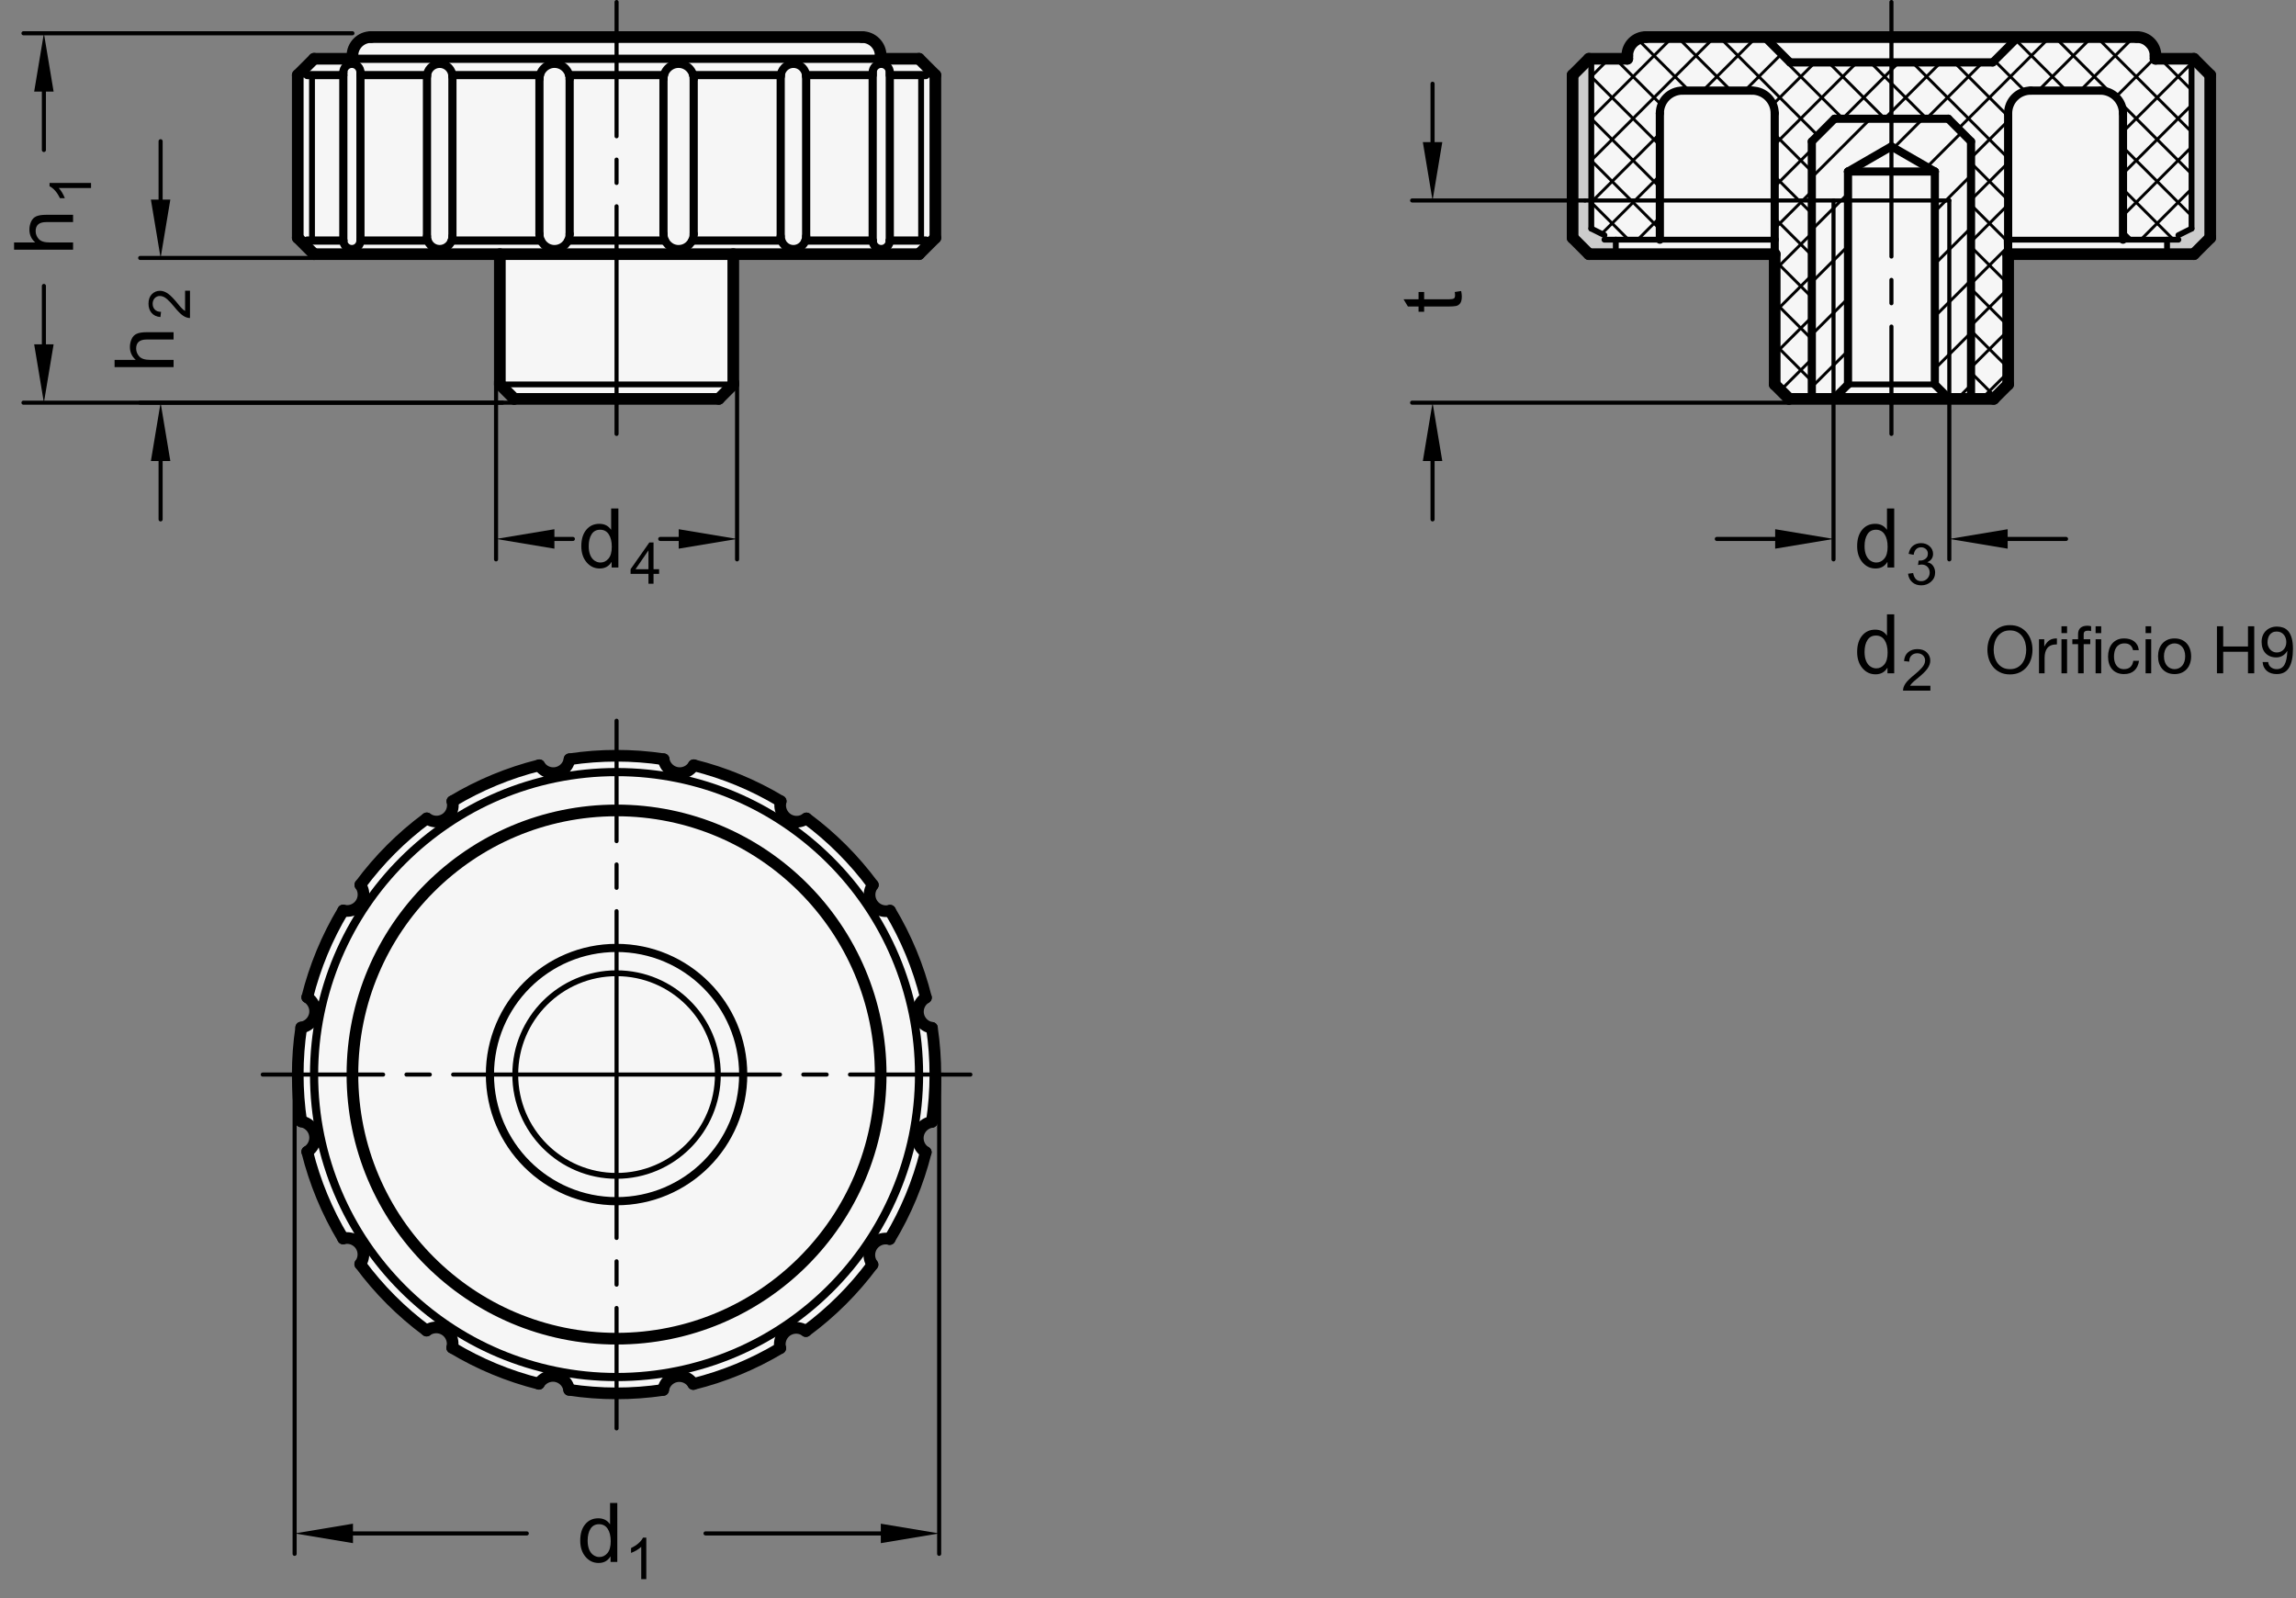 <?xml version="1.0" encoding="utf-8"?>
<!-- Generator: Adobe Illustrator 19.1.0, SVG Export Plug-In . SVG Version: 6.00 Build 0)  -->
<svg version="1.1" xmlns="http://www.w3.org/2000/svg" xmlns:xlink="http://www.w3.org/1999/xlink" x="0px" y="0px"
	 viewBox="0 0 278.807 194.07" enable-background="new 0 0 278.807 194.07" xml:space="preserve">
<rect x="0" y="0" width="278.807" height="194.07" fill="#808080" stroke="none"/>
<g id="MD_x5F_3_x5F_FUELLUNG_x5F_WS">
	<g id="POLYLINE_5_">
		<path fill="#FFFFFF" d="M36.58,124.777c-0.564,3.78-0.564,7.624-0.002,11.404c0.581,0.09,1.093,0.432,1.399,0.935
			c0.571,0.941,0.271,2.166-0.669,2.737c0.925,3.708,2.393,7.259,4.358,10.537c0.572-0.139,1.176-0.019,1.65,0.329
			c0.887,0.651,1.079,1.898,0.428,2.785c2.272,3.073,4.987,5.792,8.056,8.07c0.475-0.348,1.08-0.467,1.651-0.327
			c1.069,0.262,1.722,1.342,1.46,2.41c3.275,1.971,6.824,3.445,10.531,4.376c0.306-0.503,0.819-0.845,1.401-0.934
			c1.088-0.166,2.104,0.581,2.271,1.669c3.784,0.569,7.632,0.574,11.417,0.014c0.088-0.585,0.433-1.099,0.94-1.403
			c0.938-0.562,2.154-0.257,2.716,0.681c3.717-0.922,7.277-2.39,10.563-4.356c-0.141-0.573-0.019-1.18,0.332-1.655
			c0.652-0.882,1.896-1.069,2.778-0.416c3.08-2.273,5.806-4.991,8.089-8.064c-0.349-0.476-0.468-1.082-0.327-1.655
			c0.264-1.068,1.344-1.72,2.412-1.456c1.974-3.278,3.452-6.831,4.384-10.542c-0.513-0.308-0.861-0.829-0.947-1.421
			c-0.159-1.089,0.595-2.1,1.684-2.259c0.569-3.785,0.573-7.634,0.012-11.421c-0.594-0.086-1.117-0.437-1.424-0.953
			c-0.559-0.944-0.248-2.163,0.696-2.722c-0.924-3.714-2.394-7.271-4.361-10.554c-0.586,0.15-1.208,0.026-1.692-0.338
			c-0.88-0.661-1.057-1.91-0.395-2.79c-2.275-3.075-4.994-5.796-8.067-8.074c-0.483,0.361-1.103,0.484-1.686,0.335
			c-1.066-0.272-1.71-1.357-1.438-2.424c-3.283-1.972-6.841-3.445-10.557-4.372c-0.305,0.506-0.819,0.85-1.404,0.938
			c-1.082,0.162-2.091-0.583-2.253-1.665c-3.789-0.566-7.641-0.566-11.43,0c-0.09,0.581-0.432,1.094-0.935,1.399
			c-0.94,0.571-2.166,0.272-2.738-0.668c-3.714,0.928-7.269,2.402-10.551,4.373c0.141,0.572,0.021,1.178-0.328,1.653
			c-0.65,0.884-1.894,1.074-2.778,0.423c-3.075,2.278-5.795,4.998-8.071,8.074c0.348,0.475,0.468,1.079,0.329,1.65
			c-0.261,1.069-1.339,1.724-2.408,1.463c-1.967,3.278-3.438,6.83-4.365,10.54c0.503,0.305,0.845,0.818,0.935,1.399
			C38.413,123.592,37.667,124.609,36.58,124.777z"/>
	</g>
	<g id="POLYLINE_6_">
		<path fill="#FFFFFF" d="M111.601,7.136h-4.657V6.768c0-1.252-1.015-2.268-2.268-2.268H45.064c-1.252,0-2.268,1.015-2.268,2.268
			v0.369h-4.657l-1.981,1.981v19.764l1.981,1.981h22.558V46.68l1.757,1.757h24.831l1.757-1.757V30.862h22.558l1.981-1.981V9.117
			L111.601,7.136z"/>
	</g>
	<g id="POLYLINE_7_">
		<path fill="#FFFFFF" d="M266.41,7.136h-4.657V6.768c0-1.252-1.015-2.268-2.268-2.268h-59.613c-1.252,0-2.268,1.015-2.268,2.268
			v0.369h-4.657l-1.981,1.981v19.764l1.981,1.981h22.558V46.68l1.757,1.757h24.831l1.757-1.757V30.862h22.558l1.981-1.981V9.117
			L266.41,7.136z"/>
	</g>
	<g id="LINE_159_">
		<line fill="#FFFFFF" x1="111.601" y1="30.862" x2="89.043" y2="30.862"/>
	</g>
</g>
<g id="MD_x5F_3_x5F_FUELLUNG_x5F_GR">
	<g id="LINE">
		<line fill="#F6F6F6" x1="111.601" y1="30.862" x2="89.043" y2="30.862"/>
	</g>
	<g id="POLYLINE">
		<path fill="#F6F6F6" d="M266.41,7.136h-4.657V6.768c0-1.252-1.015-2.268-2.268-2.268h-59.613c-1.252,0-2.268,1.015-2.268,2.268
			v0.369h-4.657l-1.981,1.981v19.764l1.981,1.981h22.558V46.68l1.757,1.757h24.831l1.757-1.757V30.862h22.558l1.981-1.981V9.117
			L266.41,7.136z"/>
	</g>
	<g id="POLYLINE_1_">
		<path fill="#F6F6F6" d="M111.601,7.136h-4.657V6.768c0-1.252-1.015-2.268-2.268-2.268H45.064c-1.252,0-2.268,1.015-2.268,2.268
			v0.369h-4.657l-1.981,1.981v19.764l1.981,1.981h22.558V46.68l1.757,1.757h24.831l1.757-1.757V30.862h22.558l1.981-1.981V9.117
			L111.601,7.136z"/>
	</g>
	<g id="POLYLINE_2_">
		<path fill="#F6F6F6" d="M36.58,124.777c-0.564,3.78-0.564,7.624-0.002,11.404c0.581,0.09,1.093,0.432,1.399,0.935
			c0.571,0.941,0.271,2.166-0.669,2.737c0.925,3.708,2.393,7.259,4.358,10.537c0.572-0.139,1.176-0.019,1.65,0.329
			c0.887,0.651,1.079,1.898,0.428,2.785c2.272,3.073,4.987,5.792,8.056,8.07c0.475-0.348,1.08-0.467,1.651-0.327
			c1.069,0.262,1.722,1.342,1.46,2.41c3.275,1.971,6.824,3.445,10.531,4.376c0.306-0.503,0.819-0.845,1.401-0.934
			c1.088-0.166,2.104,0.581,2.271,1.669c3.784,0.569,7.632,0.574,11.417,0.014c0.088-0.585,0.433-1.099,0.94-1.403
			c0.938-0.562,2.154-0.257,2.716,0.681c3.717-0.922,7.277-2.39,10.563-4.356c-0.141-0.573-0.019-1.18,0.332-1.655
			c0.652-0.882,1.896-1.069,2.778-0.416c3.08-2.273,5.806-4.991,8.089-8.064c-0.349-0.476-0.468-1.082-0.327-1.655
			c0.264-1.068,1.344-1.72,2.412-1.456c1.974-3.278,3.452-6.831,4.384-10.542c-0.513-0.308-0.861-0.829-0.947-1.421
			c-0.159-1.089,0.595-2.1,1.684-2.259c0.569-3.785,0.573-7.634,0.012-11.421c-0.594-0.086-1.117-0.437-1.424-0.953
			c-0.559-0.944-0.248-2.163,0.696-2.722c-0.924-3.714-2.394-7.271-4.361-10.554c-0.586,0.15-1.208,0.026-1.692-0.338
			c-0.88-0.661-1.057-1.91-0.395-2.79c-2.275-3.075-4.994-5.796-8.067-8.074c-0.483,0.361-1.103,0.484-1.686,0.335
			c-1.066-0.272-1.71-1.357-1.438-2.424c-3.283-1.972-6.841-3.445-10.557-4.372c-0.305,0.506-0.819,0.85-1.404,0.938
			c-1.082,0.162-2.091-0.583-2.253-1.665c-3.789-0.566-7.641-0.566-11.43,0c-0.09,0.581-0.432,1.094-0.935,1.399
			c-0.94,0.571-2.166,0.272-2.738-0.668c-3.714,0.928-7.269,2.402-10.551,4.373c0.141,0.572,0.021,1.178-0.328,1.653
			c-0.65,0.884-1.894,1.074-2.778,0.423c-3.075,2.278-5.795,4.998-8.071,8.074c0.348,0.475,0.468,1.079,0.329,1.65
			c-0.261,1.069-1.339,1.724-2.408,1.463c-1.967,3.278-3.438,6.83-4.365,10.54c0.503,0.305,0.845,0.818,0.935,1.399
			C38.413,123.592,37.667,124.609,36.58,124.777z"/>
	</g>
</g>
<g id="MD_x5F_6_x5F_COLOR_x5F_K027">
	<g id="POLYLINE_3_">
		<polygon fill="#CCCCCC" points="196.211,29.104 196.211,30.862 192.948,30.862 190.967,28.881 190.967,9.117 192.948,7.136 
			193.235,7.136 193.234,27.761 194.832,28.558 194.832,29.104 		"/>
	</g>
	<g id="POLYLINE_4_">
		<polygon fill="#CCCCCC" points="263.147,30.862 263.147,29.105 264.525,29.105 264.525,28.559 266.123,27.762 266.123,7.136 
			266.41,7.136 268.391,9.117 268.391,28.881 266.41,30.862 		"/>
	</g>
</g>
<g id="MD_x5F_1_x5F_050">
	<g id="LINE_1_">
		
			<line fill="none" stroke="#000000" stroke-width="0.709" stroke-linecap="round" stroke-linejoin="round" stroke-miterlimit="10" x1="264.525" y1="28.559" x2="266.123" y2="27.762"/>
	</g>
	<g id="LINE_2_">
		
			<line fill="none" stroke="#000000" stroke-width="0.709" stroke-linecap="round" stroke-linejoin="round" stroke-miterlimit="10" x1="266.123" y1="7.136" x2="266.123" y2="27.762"/>
	</g>
	<g id="LINE_5_">
		
			<line fill="none" stroke="#000000" stroke-width="0.709" stroke-linecap="round" stroke-linejoin="round" stroke-miterlimit="10" x1="234.951" y1="46.68" x2="229.678" y2="46.68"/>
	</g>
	<g id="CIRCLE_2_">
		
			<path fill="none" stroke="#000000" stroke-width="0.709" stroke-linecap="round" stroke-linejoin="round" stroke-miterlimit="10" d="
			M62.568,130.487c0-6.794,5.508-12.302,12.302-12.302c6.794,0,12.302,5.508,12.302,12.302c0,6.794-5.508,12.302-12.302,12.302
			C68.076,142.789,62.568,137.281,62.568,130.487L62.568,130.487z"/>
	</g>
	<g id="LINE_50_">
		
			<line fill="none" stroke="#000000" stroke-width="0.709" stroke-linecap="round" stroke-linejoin="round" stroke-miterlimit="10" x1="60.697" y1="46.68" x2="74.87" y2="46.68"/>
	</g>
	<g id="LINE_57_">
		
			<line fill="none" stroke="#000000" stroke-width="0.709" stroke-linecap="round" stroke-linejoin="round" stroke-miterlimit="10" x1="89.043" y1="46.68" x2="74.87" y2="46.68"/>
	</g>
	<g id="LINE_73_">
		
			<line fill="none" stroke="#000000" stroke-width="0.709" stroke-linecap="round" stroke-linejoin="round" stroke-miterlimit="10" x1="224.406" y1="46.68" x2="229.678" y2="46.68"/>
	</g>
	<g id="LINE_121_">
		
			<line fill="none" stroke="#000000" stroke-width="0.709" stroke-linecap="round" stroke-linejoin="round" stroke-miterlimit="10" x1="264.525" y1="29.105" x2="243.852" y2="29.105"/>
	</g>
	<g id="LINE_127_">
		
			<line fill="none" stroke="#000000" stroke-width="0.709" stroke-linecap="round" stroke-linejoin="round" stroke-miterlimit="10" x1="263.147" y1="30.862" x2="263.147" y2="29.105"/>
	</g>
	<g id="LINE_153_">
		
			<line fill="none" stroke="#000000" stroke-width="0.709" stroke-linecap="round" stroke-linejoin="round" stroke-miterlimit="10" x1="194.832" y1="28.558" x2="193.234" y2="27.761"/>
	</g>
	<g id="LINE_154_">
		
			<line fill="none" stroke="#000000" stroke-width="0.709" stroke-linecap="round" stroke-linejoin="round" stroke-miterlimit="10" x1="193.235" y1="7.136" x2="193.234" y2="27.761"/>
	</g>
	<g id="LINE_155_">
		
			<line fill="none" stroke="#000000" stroke-width="0.709" stroke-linecap="round" stroke-linejoin="round" stroke-miterlimit="10" x1="194.832" y1="29.104" x2="215.506" y2="29.104"/>
	</g>
	<g id="LINE_156_">
		
			<line fill="none" stroke="#000000" stroke-width="0.709" stroke-linecap="round" stroke-linejoin="round" stroke-miterlimit="10" x1="196.211" y1="30.862" x2="196.211" y2="29.104"/>
	</g>
	<g id="LINE_157_">
		
			<line fill="none" stroke="#000000" stroke-width="0.709" stroke-linecap="round" stroke-linejoin="round" stroke-miterlimit="10" x1="111.853" y1="9.117" x2="111.853" y2="29.21"/>
	</g>
	<g id="LINE_158_">
		
			<line fill="none" stroke="#000000" stroke-width="0.709" stroke-linecap="round" stroke-linejoin="round" stroke-miterlimit="10" x1="37.887" y1="9.117" x2="37.887" y2="29.21"/>
	</g>
</g>
<g id="MD_x5F_2_x5F_SCHRAFFUR">
	<g id="HATCH">
		<path fill-rule="evenodd" clip-rule="evenodd" fill="none" d="M236.708,48.437h2.636V17.178l-2.757-2.757h-6.909v3.362
			l5.272,3.044v3.515h1.757V48.437z M236.708,24.343h-1.757V46.68l1.757,1.757V24.343z M220.012,48.437h2.636V24.343h1.757v-3.515
			l5.272-3.044v-3.362h-6.909l-2.757,2.757V48.437z M222.648,48.437l1.757-1.757V24.343h-1.757V48.437z"/>
		
			<path fill="none" stroke="#000000" stroke-width="0.354" stroke-linecap="round" stroke-linejoin="round" stroke-miterlimit="10" d="
			M220.012,21.54l7.119-7.119 M220.012,27.904l2.636-2.636 M222.648,25.268l0.925-0.925 M223.574,24.343l0.832-0.832 M229.967,17.95
			l3.529-3.529 M220.012,34.268l2.636-2.636 M222.648,31.632l1.757-1.757 M234.001,20.279l4.222-4.222 M220.012,40.632l2.636-2.636
			 M222.648,37.996l1.757-1.757 M234.951,25.694l1.351-1.351 M236.302,24.343l3.043-3.043 M220.012,46.996l2.636-2.636
			 M222.648,44.36l1.757-1.757 M234.951,32.058l1.757-1.757 M236.708,30.3l2.636-2.636 M234.951,38.421l1.757-1.757 M234.951,44.785
			l1.757-1.757 M236.708,36.664l2.636-2.636 M236.708,43.028l2.636-2.636 M237.663,48.437l1.681-1.681"/>
	</g>
	<g id="HATCH_1_">
		<path fill-rule="evenodd" clip-rule="evenodd" fill="none" d="M215.505,46.68l1.757,1.757h2.75V17.178l2.757-2.757h13.819
			l2.757,2.757v31.259h2.75l1.757-1.757V13.76c0-1.523,1.234-2.757,2.757-2.757h8.433c1.523,0,2.757,1.234,2.757,2.757v15.345h6.727
			v-0.546l1.598-0.798V7.136h-4.371V6.768c0-1.252-1.015-2.268-2.268-2.268h-14.428l-3.076,3.076h-24.605L214.3,4.5h-14.428
			c-1.252,0-2.268,1.015-2.268,2.268v0.369h-4.37l0,20.625l1.598,0.798l0,0.546l6.726,0V13.76c0-1.523,1.234-2.757,2.757-2.757
			h8.433c1.523,0,2.757,1.234,2.757,2.757V46.68L215.505,46.68z"/>
		
			<path fill="none" stroke="#000000" stroke-width="0.354" stroke-linecap="round" stroke-linejoin="round" stroke-miterlimit="10" d="
			M193.235,9.284l2.148-2.148 M193.235,14.375L203.11,4.5 M193.235,19.466L208.201,4.5 M193.234,24.558l8.324-8.324 M206.789,11.003
			l6.503-6.503 M194.494,28.389l7.065-7.065 M211.881,11.003l4.461-4.461 M198.87,29.104l2.688-2.688 M215.127,12.847l5.272-5.272
			 M215.505,17.56l9.985-9.985 M215.505,22.652l4.507-4.507 M215.505,27.743l4.507-4.507 M215.505,32.834l4.507-4.507
			 M223.736,14.421l6.846-6.846 M228.827,14.421l6.846-6.846 M233.918,14.421l6.846-6.846 M215.505,37.925l4.507-4.507
			 M237.798,15.632L248.93,4.5 M215.505,43.016l4.507-4.507 M239.345,19.177l4.507-4.507 M247.519,11.003l6.503-6.503
			 M216.219,47.394l3.793-3.793 M239.345,24.268l4.507-4.507 M252.61,11.003l6.503-6.503 M239.345,29.359l4.507-4.507
			 M256.922,11.782l4.83-4.83 M239.345,34.45l4.507-4.507 M239.345,39.542l4.507-4.507 M239.345,44.633l4.507-4.507 M257.798,15.997
			l8.325-8.325 M257.798,21.088l8.325-8.325 M257.798,26.179l8.325-8.325 M240.632,48.437l3.22-3.22 M259.964,29.105l6.159-6.159
			 M197.749,29.104l-4.514-4.514 M220.012,46.276l-4.507-4.507 M220.012,41.185l-4.507-4.507 M220.012,36.094l-4.507-4.507
			 M201.559,27.823l-8.324-8.324 M201.559,22.732l-8.324-8.324 M201.559,17.64l-8.324-8.324 M220.012,31.003l-4.507-4.507
			 M201.913,12.904l-5.768-5.768 M242.316,48.215l-2.971-2.971 M220.012,25.912l-4.507-4.507 M205.103,11.003l-6.234-6.234
			 M243.852,44.66l-4.507-4.507 M220.012,20.82l-4.507-4.507 M210.194,11.003L203.692,4.5 M243.852,39.569l-4.507-4.507
			 M220.737,16.454L208.783,4.5 M243.852,34.478l-4.507-4.507 M223.795,14.421L213.874,4.5 M243.852,29.386l-4.507-4.507
			 M243.852,24.295l-4.507-4.507 M228.887,14.421l-6.846-6.846 M233.978,14.421l-6.846-6.846 M243.852,19.204L232.223,7.576
			 M258.844,29.105l-1.045-1.045 M243.852,14.113l-6.537-6.537 M263.935,29.105l-6.137-6.137 M246.06,11.23l-3.867-3.867
			 M266.123,26.202l-8.325-8.325 M250.924,11.003l-6.185-6.185 M266.123,21.111l-9.014-9.014 M256.704,11.691L249.512,4.5
			 M266.123,16.02L254.603,4.5 M266.123,10.929l-3.792-3.792 M261.604,6.409l-1.761-1.761"/>
	</g>
</g>
<g id="MD_x5F_1_x5F_100">
	<g id="LINE_3_">
		
			<line fill="none" stroke="#000000" stroke-width="1.417" stroke-linecap="round" stroke-linejoin="round" stroke-miterlimit="10" x1="242.094" y1="48.437" x2="229.678" y2="48.437"/>
	</g>
	<g id="LINE_4_">
		
			<line fill="none" stroke="#000000" stroke-width="1.417" stroke-linecap="round" stroke-linejoin="round" stroke-miterlimit="10" x1="229.678" y1="4.5" x2="259.485" y2="4.5"/>
	</g>
	<g id="LINE_11_">
		
			<line fill="none" stroke="#000000" stroke-width="1.417" stroke-linecap="round" stroke-linejoin="round" stroke-miterlimit="10" x1="190.966" y1="9.117" x2="190.966" y2="28.881"/>
	</g>
	<g id="LINE_12_">
		
			<line fill="none" stroke="#000000" stroke-width="1.417" stroke-linecap="round" stroke-linejoin="round" stroke-miterlimit="10" x1="113.582" y1="9.117" x2="113.582" y2="28.881"/>
	</g>
	<g id="LINE_13_">
		
			<line fill="none" stroke="#000000" stroke-width="1.417" stroke-linecap="round" stroke-linejoin="round" stroke-miterlimit="10" x1="36.158" y1="9.117" x2="36.158" y2="28.881"/>
	</g>
	<g id="LINE_31_">
		
			<line fill="none" stroke="#000000" stroke-width="1.417" stroke-linecap="round" stroke-linejoin="round" stroke-miterlimit="10" x1="38.139" y1="30.862" x2="74.87" y2="30.862"/>
	</g>
	<g id="ARC_2_">
		
			<path fill="none" stroke="#000000" stroke-width="1.417" stroke-linecap="round" stroke-linejoin="round" stroke-miterlimit="10" d="
			M41.676,110.565c-1.967,3.278-3.438,6.83-4.365,10.54"/>
	</g>
	<g id="ARC_3_">
		
			<path fill="none" stroke="#000000" stroke-width="1.417" stroke-linecap="round" stroke-linejoin="round" stroke-miterlimit="10" d="
			M37.307,139.854c0.941-0.571,1.24-1.796,0.669-2.737c-0.305-0.503-0.817-0.845-1.399-0.935"/>
	</g>
	<g id="ARC_4_">
		
			<path fill="none" stroke="#000000" stroke-width="1.417" stroke-linecap="round" stroke-linejoin="round" stroke-miterlimit="10" d="
			M36.58,124.777c1.088-0.168,1.833-1.186,1.665-2.273c-0.09-0.581-0.432-1.094-0.935-1.399"/>
	</g>
	<g id="ARC_5_">
		
			<path fill="none" stroke="#000000" stroke-width="1.417" stroke-linecap="round" stroke-linejoin="round" stroke-miterlimit="10" d="
			M37.307,139.854c0.925,3.708,2.393,7.259,4.358,10.537"/>
	</g>
	<g id="ARC_6_">
		
			<path fill="none" stroke="#000000" stroke-width="1.417" stroke-linecap="round" stroke-linejoin="round" stroke-miterlimit="10" d="
			M36.58,124.777c-0.564,3.78-0.564,7.624-0.002,11.404"/>
	</g>
	<g id="LINE_39_">
		
			<line fill="none" stroke="#000000" stroke-width="1.417" stroke-linecap="round" stroke-linejoin="round" stroke-miterlimit="10" x1="36.158" y1="28.881" x2="38.139" y2="30.862"/>
	</g>
	<g id="ARC_7_">
		
			<path fill="none" stroke="#000000" stroke-width="1.417" stroke-linecap="round" stroke-linejoin="round" stroke-miterlimit="10" d="
			M51.827,99.378c-3.075,2.278-5.795,4.998-8.071,8.074"/>
	</g>
	<g id="CIRCLE_1_">
		
			<path fill="none" stroke="#000000" stroke-width="1.417" stroke-linecap="round" stroke-linejoin="round" stroke-miterlimit="10" d="
			M42.796,130.487c0-17.714,14.36-32.074,32.074-32.074s32.074,14.36,32.074,32.074s-14.36,32.074-32.074,32.074
			S42.796,148.201,42.796,130.487L42.796,130.487z"/>
	</g>
	<g id="ARC_8_">
		
			<path fill="none" stroke="#000000" stroke-width="1.417" stroke-linecap="round" stroke-linejoin="round" stroke-miterlimit="10" d="
			M105.991,107.46c-2.275-3.075-4.994-5.796-8.067-8.074"/>
	</g>
	<g id="ARC_9_">
		
			<path fill="none" stroke="#000000" stroke-width="1.417" stroke-linecap="round" stroke-linejoin="round" stroke-miterlimit="10" d="
			M84.186,168.063c3.717-0.922,7.277-2.39,10.563-4.356"/>
	</g>
	<g id="ARC_10_">
		
			<path fill="none" stroke="#000000" stroke-width="1.417" stroke-linecap="round" stroke-linejoin="round" stroke-miterlimit="10" d="
			M54.91,163.658c3.275,1.971,6.824,3.445,10.531,4.376"/>
	</g>
	<g id="ARC_11_">
		
			<path fill="none" stroke="#000000" stroke-width="1.417" stroke-linecap="round" stroke-linejoin="round" stroke-miterlimit="10" d="
			M43.743,153.505c2.272,3.073,4.987,5.792,8.056,8.07"/>
	</g>
	<g id="ARC_12_">
		
			<path fill="none" stroke="#000000" stroke-width="1.417" stroke-linecap="round" stroke-linejoin="round" stroke-miterlimit="10" d="
			M54.91,163.658c0.262-1.069-0.391-2.148-1.46-2.41c-0.572-0.14-1.176-0.021-1.651,0.327"/>
	</g>
	<g id="ARC_13_">
		
			<path fill="none" stroke="#000000" stroke-width="1.417" stroke-linecap="round" stroke-linejoin="round" stroke-miterlimit="10" d="
			M43.743,153.505c0.651-0.887,0.459-2.134-0.428-2.785c-0.474-0.348-1.078-0.469-1.65-0.329"/>
	</g>
	<g id="ARC_14_">
		
			<path fill="none" stroke="#000000" stroke-width="1.417" stroke-linecap="round" stroke-linejoin="round" stroke-miterlimit="10" d="
			M69.113,168.77c3.784,0.569,7.632,0.574,11.417,0.014"/>
	</g>
	<g id="ARC_15_">
		
			<path fill="none" stroke="#000000" stroke-width="1.417" stroke-linecap="round" stroke-linejoin="round" stroke-miterlimit="10" d="
			M69.113,168.77c-0.166-1.088-1.183-1.835-2.271-1.669c-0.582,0.089-1.095,0.431-1.401,0.934"/>
	</g>
	<g id="ARC_16_">
		
			<path fill="none" stroke="#000000" stroke-width="1.417" stroke-linecap="round" stroke-linejoin="round" stroke-miterlimit="10" d="
			M84.186,168.063c-0.562-0.938-1.778-1.243-2.716-0.681c-0.507,0.304-0.852,0.818-0.94,1.403"/>
	</g>
	<g id="ARC_17_">
		
			<path fill="none" stroke="#000000" stroke-width="1.417" stroke-linecap="round" stroke-linejoin="round" stroke-miterlimit="10" d="
			M41.676,110.565c1.069,0.261,2.147-0.394,2.408-1.463c0.14-0.572,0.019-1.176-0.329-1.65"/>
	</g>
	<g id="ARC_18_">
		
			<path fill="none" stroke="#000000" stroke-width="1.417" stroke-linecap="round" stroke-linejoin="round" stroke-miterlimit="10" d="
			M113.154,136.237c-1.089,0.159-1.843,1.17-1.684,2.259c0.086,0.592,0.434,1.114,0.947,1.421"/>
	</g>
	<g id="ARC_19_">
		
			<path fill="none" stroke="#000000" stroke-width="1.417" stroke-linecap="round" stroke-linejoin="round" stroke-miterlimit="10" d="
			M97.859,161.635c3.08-2.273,5.806-4.991,8.089-8.064"/>
	</g>
	<g id="ARC_20_">
		
			<path fill="none" stroke="#000000" stroke-width="1.417" stroke-linecap="round" stroke-linejoin="round" stroke-miterlimit="10" d="
			M97.859,161.635c-0.882-0.652-2.126-0.466-2.778,0.416c-0.351,0.475-0.473,1.081-0.332,1.655"/>
	</g>
	<g id="ARC_21_">
		
			<path fill="none" stroke="#000000" stroke-width="1.417" stroke-linecap="round" stroke-linejoin="round" stroke-miterlimit="10" d="
			M108.033,150.46c-1.068-0.264-2.148,0.388-2.412,1.456c-0.142,0.573-0.022,1.179,0.327,1.655"/>
	</g>
	<g id="ARC_22_">
		
			<path fill="none" stroke="#000000" stroke-width="1.417" stroke-linecap="round" stroke-linejoin="round" stroke-miterlimit="10" d="
			M108.033,150.46c1.974-3.278,3.452-6.831,4.384-10.542"/>
	</g>
	<g id="ARC_23_">
		
			<path fill="none" stroke="#000000" stroke-width="1.417" stroke-linecap="round" stroke-linejoin="round" stroke-miterlimit="10" d="
			M112.439,121.141c-0.924-3.714-2.394-7.271-4.361-10.554"/>
	</g>
	<g id="ARC_24_">
		
			<path fill="none" stroke="#000000" stroke-width="1.417" stroke-linecap="round" stroke-linejoin="round" stroke-miterlimit="10" d="
			M113.154,136.237c0.569-3.785,0.573-7.634,0.012-11.421"/>
	</g>
	<g id="ARC_25_">
		
			<path fill="none" stroke="#000000" stroke-width="1.417" stroke-linecap="round" stroke-linejoin="round" stroke-miterlimit="10" d="
			M112.439,121.141c-0.944,0.559-1.256,1.778-0.696,2.722c0.306,0.517,0.829,0.867,1.424,0.953"/>
	</g>
	<g id="ARC_26_">
		
			<path fill="none" stroke="#000000" stroke-width="1.417" stroke-linecap="round" stroke-linejoin="round" stroke-miterlimit="10" d="
			M105.991,107.46c-0.661,0.88-0.484,2.129,0.395,2.79c0.483,0.364,1.106,0.488,1.692,0.338"/>
	</g>
	<g id="ARC_27_">
		
			<path fill="none" stroke="#000000" stroke-width="1.417" stroke-linecap="round" stroke-linejoin="round" stroke-miterlimit="10" d="
			M94.8,97.297c-3.283-1.972-6.841-3.445-10.557-4.372"/>
	</g>
	<g id="LINE_43_">
		
			<line fill="none" stroke="#000000" stroke-width="1.417" stroke-linecap="round" stroke-linejoin="round" stroke-miterlimit="10" x1="111.601" y1="30.862" x2="74.87" y2="30.862"/>
	</g>
	<g id="ARC_28_">
		
			<path fill="none" stroke="#000000" stroke-width="1.417" stroke-linecap="round" stroke-linejoin="round" stroke-miterlimit="10" d="
			M65.483,92.928c-3.714,0.928-7.269,2.402-10.551,4.373"/>
	</g>
	<g id="ARC_29_">
		
			<path fill="none" stroke="#000000" stroke-width="1.417" stroke-linecap="round" stroke-linejoin="round" stroke-miterlimit="10" d="
			M51.827,99.378c0.884,0.65,2.128,0.461,2.778-0.423c0.349-0.475,0.47-1.081,0.328-1.653"/>
	</g>
	<g id="ARC_30_">
		
			<path fill="none" stroke="#000000" stroke-width="1.417" stroke-linecap="round" stroke-linejoin="round" stroke-miterlimit="10" d="
			M80.586,92.197c-3.789-0.566-7.641-0.566-11.43,0"/>
	</g>
	<g id="ARC_31_">
		
			<path fill="none" stroke="#000000" stroke-width="1.417" stroke-linecap="round" stroke-linejoin="round" stroke-miterlimit="10" d="
			M65.483,92.928c0.571,0.94,1.797,1.24,2.738,0.668c0.503-0.306,0.845-0.818,0.935-1.399"/>
	</g>
	<g id="ARC_32_">
		
			<path fill="none" stroke="#000000" stroke-width="1.417" stroke-linecap="round" stroke-linejoin="round" stroke-miterlimit="10" d="
			M80.586,92.197c0.162,1.082,1.171,1.828,2.253,1.665c0.584-0.088,1.099-0.432,1.404-0.938"/>
	</g>
	<g id="LINE_49_">
		
			<line fill="none" stroke="#000000" stroke-width="1.417" stroke-linecap="round" stroke-linejoin="round" stroke-miterlimit="10" x1="62.454" y1="48.437" x2="74.87" y2="48.437"/>
	</g>
	<g id="LINE_52_">
		
			<line fill="none" stroke="#000000" stroke-width="1.417" stroke-linecap="round" stroke-linejoin="round" stroke-miterlimit="10" x1="60.697" y1="30.862" x2="60.697" y2="46.68"/>
	</g>
	<g id="LINE_53_">
		
			<line fill="none" stroke="#000000" stroke-width="1.417" stroke-linecap="round" stroke-linejoin="round" stroke-miterlimit="10" x1="60.697" y1="46.68" x2="62.454" y2="48.437"/>
	</g>
	<g id="LINE_55_">
		
			<line fill="none" stroke="#000000" stroke-width="1.417" stroke-linecap="round" stroke-linejoin="round" stroke-miterlimit="10" x1="89.043" y1="30.862" x2="89.043" y2="46.68"/>
	</g>
	<g id="LINE_56_">
		
			<line fill="none" stroke="#000000" stroke-width="1.417" stroke-linecap="round" stroke-linejoin="round" stroke-miterlimit="10" x1="87.286" y1="48.437" x2="74.87" y2="48.437"/>
	</g>
	<g id="LINE_58_">
		
			<line fill="none" stroke="#000000" stroke-width="1.417" stroke-linecap="round" stroke-linejoin="round" stroke-miterlimit="10" x1="89.043" y1="46.68" x2="87.286" y2="48.437"/>
	</g>
	<g id="ARC_35_">
		
			<path fill="none" stroke="#000000" stroke-width="1.417" stroke-linecap="round" stroke-linejoin="round" stroke-miterlimit="10" d="
			M94.8,97.297c-0.272,1.066,0.371,2.151,1.438,2.424c0.584,0.149,1.204,0.026,1.686-0.335"/>
	</g>
	<g id="LINE_62_">
		
			<line fill="none" stroke="#000000" stroke-width="1.417" stroke-linecap="round" stroke-linejoin="round" stroke-miterlimit="10" x1="113.582" y1="28.881" x2="111.601" y2="30.862"/>
	</g>
	<g id="LINE_68_">
		
			<line fill="none" stroke="#000000" stroke-width="1.417" stroke-linecap="round" stroke-linejoin="round" stroke-miterlimit="10" x1="192.947" y1="30.862" x2="215.505" y2="30.862"/>
	</g>
	<g id="LINE_69_">
		
			<line fill="none" stroke="#000000" stroke-width="1.417" stroke-linecap="round" stroke-linejoin="round" stroke-miterlimit="10" x1="190.966" y1="28.881" x2="192.947" y2="30.862"/>
	</g>
	<g id="LINE_70_">
		
			<line fill="none" stroke="#000000" stroke-width="1.417" stroke-linecap="round" stroke-linejoin="round" stroke-miterlimit="10" x1="215.505" y1="30.862" x2="215.505" y2="46.68"/>
	</g>
	<g id="LINE_71_">
		
			<line fill="none" stroke="#000000" stroke-width="1.417" stroke-linecap="round" stroke-linejoin="round" stroke-miterlimit="10" x1="217.263" y1="48.437" x2="229.678" y2="48.437"/>
	</g>
	<g id="LINE_72_">
		
			<line fill="none" stroke="#000000" stroke-width="1.417" stroke-linecap="round" stroke-linejoin="round" stroke-miterlimit="10" x1="215.505" y1="46.68" x2="217.263" y2="48.437"/>
	</g>
	<g id="LINE_76_">
		
			<line fill="none" stroke="#000000" stroke-width="1.417" stroke-linecap="round" stroke-linejoin="round" stroke-miterlimit="10" x1="42.796" y1="7.136" x2="38.139" y2="7.136"/>
	</g>
	<g id="LINE_80_">
		
			<line fill="none" stroke="#000000" stroke-width="1.417" stroke-linecap="round" stroke-linejoin="round" stroke-miterlimit="10" x1="38.139" y1="7.136" x2="36.158" y2="9.117"/>
	</g>
	<g id="LINE_82_">
		
			<line fill="none" stroke="#000000" stroke-width="1.417" stroke-linecap="round" stroke-linejoin="round" stroke-miterlimit="10" x1="74.87" y1="4.5" x2="104.676" y2="4.5"/>
	</g>
	<g id="LINE_86_">
		
			<line fill="none" stroke="#000000" stroke-width="1.417" stroke-linecap="round" stroke-linejoin="round" stroke-miterlimit="10" x1="74.87" y1="4.5" x2="45.064" y2="4.5"/>
	</g>
	<g id="LINE_89_">
		
			<line fill="none" stroke="#000000" stroke-width="1.417" stroke-linecap="round" stroke-linejoin="round" stroke-miterlimit="10" x1="42.796" y1="6.768" x2="42.796" y2="7.136"/>
	</g>
	<g id="ARC_40_">
		
			<path fill="none" stroke="#000000" stroke-width="1.417" stroke-linecap="round" stroke-linejoin="round" stroke-miterlimit="10" d="
			M45.064,4.5c-1.252,0-2.268,1.015-2.268,2.268"/>
	</g>
	<g id="LINE_92_">
		
			<line fill="none" stroke="#000000" stroke-width="1.417" stroke-linecap="round" stroke-linejoin="round" stroke-miterlimit="10" x1="111.601" y1="7.136" x2="113.582" y2="9.117"/>
	</g>
	<g id="LINE_95_">
		
			<line fill="none" stroke="#000000" stroke-width="1.417" stroke-linecap="round" stroke-linejoin="round" stroke-miterlimit="10" x1="106.944" y1="6.768" x2="106.944" y2="7.136"/>
	</g>
	<g id="LINE_96_">
		
			<line fill="none" stroke="#000000" stroke-width="1.417" stroke-linecap="round" stroke-linejoin="round" stroke-miterlimit="10" x1="106.944" y1="7.136" x2="111.601" y2="7.136"/>
	</g>
	<g id="ARC_45_">
		
			<path fill="none" stroke="#000000" stroke-width="1.417" stroke-linecap="round" stroke-linejoin="round" stroke-miterlimit="10" d="
			M106.944,6.768c0-1.252-1.015-2.268-2.268-2.268"/>
	</g>
	<g id="LINE_99_">
		
			<line fill="none" stroke="#000000" stroke-width="1.417" stroke-linecap="round" stroke-linejoin="round" stroke-miterlimit="10" x1="229.678" y1="4.5" x2="199.872" y2="4.5"/>
	</g>
	<g id="LINE_102_">
		
			<line fill="none" stroke="#000000" stroke-width="1.417" stroke-linecap="round" stroke-linejoin="round" stroke-miterlimit="10" x1="192.947" y1="7.136" x2="190.966" y2="9.117"/>
	</g>
	<g id="LINE_103_">
		
			<line fill="none" stroke="#000000" stroke-width="1.417" stroke-linecap="round" stroke-linejoin="round" stroke-miterlimit="10" x1="197.604" y1="7.136" x2="192.947" y2="7.136"/>
	</g>
	<g id="LINE_104_">
		
			<line fill="none" stroke="#000000" stroke-width="1.417" stroke-linecap="round" stroke-linejoin="round" stroke-miterlimit="10" x1="197.604" y1="6.768" x2="197.604" y2="7.136"/>
	</g>
	<g id="ARC_47_">
		
			<path fill="none" stroke="#000000" stroke-width="1.417" stroke-linecap="round" stroke-linejoin="round" stroke-miterlimit="10" d="
			M199.872,4.5c-1.252,0-2.268,1.015-2.268,2.268"/>
	</g>
	<g id="LINE_112_">
		
			<line fill="none" stroke="#000000" stroke-width="1.417" stroke-linecap="round" stroke-linejoin="round" stroke-miterlimit="10" x1="268.391" y1="9.117" x2="268.391" y2="28.881"/>
	</g>
	<g id="LINE_120_">
		
			<line fill="none" stroke="#000000" stroke-width="1.417" stroke-linecap="round" stroke-linejoin="round" stroke-miterlimit="10" x1="266.41" y1="30.862" x2="243.852" y2="30.862"/>
	</g>
	<g id="LINE_122_">
		
			<line fill="none" stroke="#000000" stroke-width="1.417" stroke-linecap="round" stroke-linejoin="round" stroke-miterlimit="10" x1="243.852" y1="30.862" x2="243.852" y2="46.68"/>
	</g>
	<g id="LINE_123_">
		
			<line fill="none" stroke="#000000" stroke-width="1.417" stroke-linecap="round" stroke-linejoin="round" stroke-miterlimit="10" x1="243.852" y1="46.68" x2="242.094" y2="48.437"/>
	</g>
	<g id="LINE_128_">
		
			<line fill="none" stroke="#000000" stroke-width="1.417" stroke-linecap="round" stroke-linejoin="round" stroke-miterlimit="10" x1="268.391" y1="28.881" x2="266.41" y2="30.862"/>
	</g>
	<g id="ARC_49_">
		
			<path fill="none" stroke="#000000" stroke-width="1.417" stroke-linecap="round" stroke-linejoin="round" stroke-miterlimit="10" d="
			M261.752,6.768c0-1.252-1.015-2.268-2.268-2.268"/>
	</g>
	<g id="LINE_132_">
		
			<line fill="none" stroke="#000000" stroke-width="1.417" stroke-linecap="round" stroke-linejoin="round" stroke-miterlimit="10" x1="266.41" y1="7.136" x2="268.391" y2="9.117"/>
	</g>
	<g id="LINE_133_">
		
			<line fill="none" stroke="#000000" stroke-width="1.417" stroke-linecap="round" stroke-linejoin="round" stroke-miterlimit="10" x1="261.752" y1="6.768" x2="261.752" y2="7.136"/>
	</g>
	<g id="LINE_134_">
		
			<line fill="none" stroke="#000000" stroke-width="1.417" stroke-linecap="round" stroke-linejoin="round" stroke-miterlimit="10" x1="261.752" y1="7.136" x2="266.41" y2="7.136"/>
	</g>
</g>
<g id="MD_x5F_1_x5F_070">
	<g id="LINE_6_">
		
			<line fill="none" stroke="#000000" stroke-width="0.992" stroke-linecap="round" stroke-linejoin="round" stroke-miterlimit="10" x1="229.678" y1="17.784" x2="234.951" y2="20.828"/>
	</g>
	<g id="LINE_8_">
		
			<line fill="none" stroke="#000000" stroke-width="0.992" stroke-linecap="round" stroke-linejoin="round" stroke-miterlimit="10" x1="234.951" y1="20.828" x2="229.678" y2="20.828"/>
	</g>
	<g id="LINE_9_">
		
			<line fill="none" stroke="#000000" stroke-width="0.992" stroke-linecap="round" stroke-linejoin="round" stroke-miterlimit="10" x1="241.981" y1="7.576" x2="229.678" y2="7.576"/>
	</g>
	<g id="LINE_10_">
		
			<line fill="none" stroke="#000000" stroke-width="0.992" stroke-linecap="round" stroke-linejoin="round" stroke-miterlimit="10" x1="236.588" y1="14.421" x2="229.678" y2="14.421"/>
	</g>
	<g id="LINE_14_">
		
			<line fill="none" stroke="#000000" stroke-width="0.992" stroke-linecap="round" stroke-linejoin="round" stroke-miterlimit="10" x1="94.802" y1="9.298" x2="94.802" y2="28.701"/>
	</g>
	<g id="LINE_15_">
		
			<line fill="none" stroke="#000000" stroke-width="0.992" stroke-linecap="round" stroke-linejoin="round" stroke-miterlimit="10" x1="97.893" y1="9.298" x2="97.893" y2="28.701"/>
	</g>
	<g id="LINE_16_">
		
			<line fill="none" stroke="#000000" stroke-width="0.992" stroke-linecap="round" stroke-linejoin="round" stroke-miterlimit="10" x1="84.236" y1="9.588" x2="84.236" y2="28.411"/>
	</g>
	<g id="LINE_17_">
		
			<line fill="none" stroke="#000000" stroke-width="0.992" stroke-linecap="round" stroke-linejoin="round" stroke-miterlimit="10" x1="80.567" y1="9.588" x2="80.567" y2="28.411"/>
	</g>
	<g id="LINE_18_">
		
			<line fill="none" stroke="#000000" stroke-width="0.992" stroke-linecap="round" stroke-linejoin="round" stroke-miterlimit="10" x1="69.173" y1="9.588" x2="69.173" y2="28.411"/>
	</g>
	<g id="LINE_19_">
		
			<line fill="none" stroke="#000000" stroke-width="0.992" stroke-linecap="round" stroke-linejoin="round" stroke-miterlimit="10" x1="65.504" y1="9.588" x2="65.504" y2="28.411"/>
	</g>
	<g id="LINE_20_">
		
			<line fill="none" stroke="#000000" stroke-width="0.992" stroke-linecap="round" stroke-linejoin="round" stroke-miterlimit="10" x1="54.938" y1="9.298" x2="54.938" y2="28.701"/>
	</g>
	<g id="LINE_21_">
		
			<line fill="none" stroke="#000000" stroke-width="0.992" stroke-linecap="round" stroke-linejoin="round" stroke-miterlimit="10" x1="51.847" y1="9.298" x2="51.847" y2="28.701"/>
	</g>
	<g id="LINE_22_">
		
			<line fill="none" stroke="#000000" stroke-width="0.992" stroke-linecap="round" stroke-linejoin="round" stroke-miterlimit="10" x1="201.559" y1="13.76" x2="201.559" y2="29.105"/>
	</g>
	<g id="LINE_23_">
		
			<line fill="none" stroke="#000000" stroke-width="0.992" stroke-linecap="round" stroke-linejoin="round" stroke-miterlimit="10" x1="215.505" y1="29.105" x2="215.505" y2="13.76"/>
	</g>
	<g id="LINE_24_">
		
			<line fill="none" stroke="#000000" stroke-width="0.992" stroke-linecap="round" stroke-linejoin="round" stroke-miterlimit="10" x1="108.049" y1="8.788" x2="108.049" y2="29.21"/>
	</g>
	<g id="LINE_25_">
		
			<line fill="none" stroke="#000000" stroke-width="0.992" stroke-linecap="round" stroke-linejoin="round" stroke-miterlimit="10" x1="105.97" y1="8.788" x2="105.97" y2="29.21"/>
	</g>
	<g id="LINE_26_">
		
			<line fill="none" stroke="#000000" stroke-width="0.992" stroke-linecap="round" stroke-linejoin="round" stroke-miterlimit="10" x1="43.77" y1="8.788" x2="43.77" y2="29.21"/>
	</g>
	<g id="LINE_27_">
		
			<line fill="none" stroke="#000000" stroke-width="0.992" stroke-linecap="round" stroke-linejoin="round" stroke-miterlimit="10" x1="41.691" y1="8.788" x2="41.691" y2="29.21"/>
	</g>
	<g id="ARC">
		
			<path fill="none" stroke="#000000" stroke-width="0.992" stroke-linecap="round" stroke-linejoin="round" stroke-miterlimit="10" d="
			M65.504,28.411c-0.001,1.013,0.819,1.835,1.832,1.837c1.013,0.001,1.835-0.819,1.837-1.832"/>
	</g>
	<g id="ARC_1_">
		
			<path fill="none" stroke="#000000" stroke-width="0.992" stroke-linecap="round" stroke-linejoin="round" stroke-miterlimit="10" d="
			M80.567,28.411c-0.001,1.013,0.819,1.835,1.832,1.837c1.013,0.001,1.835-0.819,1.837-1.832"/>
	</g>
	<g id="LINE_28_">
		
			<line fill="none" stroke="#000000" stroke-width="0.992" stroke-linecap="round" stroke-linejoin="round" stroke-miterlimit="10" x1="220.012" y1="17.178" x2="220.012" y2="48.437"/>
	</g>
	<g id="LINE_29_">
		
			<line fill="none" stroke="#000000" stroke-width="0.992" stroke-linecap="round" stroke-linejoin="round" stroke-miterlimit="10" x1="224.406" y1="20.828" x2="224.406" y2="46.68"/>
	</g>
	<g id="LINE_32_">
		
			<line fill="none" stroke="#000000" stroke-width="0.992" stroke-linecap="round" stroke-linejoin="round" stroke-miterlimit="10" x1="37.32" y1="29.21" x2="41.691" y2="29.21"/>
	</g>
	<g id="CIRCLE">
		
			<path fill="none" stroke="#000000" stroke-width="0.992" stroke-linecap="round" stroke-linejoin="round" stroke-miterlimit="10" d="
			M38.139,130.487c0-20.286,16.445-36.731,36.731-36.731s36.731,16.445,36.731,36.731s-16.445,36.731-36.731,36.731
			S38.139,150.773,38.139,130.487L38.139,130.487z"/>
	</g>
	<g id="CIRCLE_3_">
		
			<path fill="none" stroke="#000000" stroke-width="0.992" stroke-linecap="round" stroke-linejoin="round" stroke-miterlimit="10" d="
			M59.492,130.487c0-8.493,6.885-15.378,15.378-15.378s15.378,6.885,15.378,15.378s-6.885,15.378-15.378,15.378
			S59.492,138.98,59.492,130.487L59.492,130.487z"/>
	</g>
	<g id="LINE_44_">
		
			<line fill="none" stroke="#000000" stroke-width="0.992" stroke-linecap="round" stroke-linejoin="round" stroke-miterlimit="10" x1="94.888" y1="29.21" x2="84.054" y2="29.21"/>
	</g>
	<g id="LINE_51_">
		
			<line fill="none" stroke="#000000" stroke-width="0.992" stroke-linecap="round" stroke-linejoin="round" stroke-miterlimit="10" x1="54.852" y1="29.21" x2="65.686" y2="29.21"/>
	</g>
	<g id="LINE_54_">
		
			<line fill="none" stroke="#000000" stroke-width="0.992" stroke-linecap="round" stroke-linejoin="round" stroke-miterlimit="10" x1="43.77" y1="29.21" x2="51.933" y2="29.21"/>
	</g>
	<g id="ARC_33_">
		
			<path fill="none" stroke="#000000" stroke-width="0.992" stroke-linecap="round" stroke-linejoin="round" stroke-miterlimit="10" d="
			M41.691,29.21c0.001,0.574,0.467,1.038,1.041,1.037c0.572-0.001,1.036-0.465,1.037-1.037"/>
	</g>
	<g id="ARC_34_">
		
			<path fill="none" stroke="#000000" stroke-width="0.992" stroke-linecap="round" stroke-linejoin="round" stroke-miterlimit="10" d="
			M51.847,28.701c-0.001,0.853,0.69,1.546,1.544,1.547c0.853,0.001,1.546-0.69,1.547-1.544"/>
	</g>
	<g id="LINE_59_">
		
			<line fill="none" stroke="#000000" stroke-width="0.992" stroke-linecap="round" stroke-linejoin="round" stroke-miterlimit="10" x1="80.75" y1="29.21" x2="74.87" y2="29.21"/>
	</g>
	<g id="LINE_60_">
		
			<line fill="none" stroke="#000000" stroke-width="0.992" stroke-linecap="round" stroke-linejoin="round" stroke-miterlimit="10" x1="68.99" y1="29.21" x2="74.87" y2="29.21"/>
	</g>
	<g id="LINE_61_">
		
			<line fill="none" stroke="#000000" stroke-width="0.992" stroke-linecap="round" stroke-linejoin="round" stroke-miterlimit="10" x1="105.97" y1="29.21" x2="97.807" y2="29.21"/>
	</g>
	<g id="ARC_36_">
		
			<path fill="none" stroke="#000000" stroke-width="0.992" stroke-linecap="round" stroke-linejoin="round" stroke-miterlimit="10" d="
			M94.802,28.701c-0.001,0.853,0.69,1.546,1.544,1.547c0.853,0.001,1.546-0.69,1.547-1.544"/>
	</g>
	<g id="ARC_37_">
		
			<path fill="none" stroke="#000000" stroke-width="0.992" stroke-linecap="round" stroke-linejoin="round" stroke-miterlimit="10" d="
			M105.97,29.21c0.001,0.574,0.467,1.038,1.041,1.037c0.572-0.001,1.036-0.465,1.037-1.037"/>
	</g>
	<g id="LINE_63_">
		
			<line fill="none" stroke="#000000" stroke-width="0.992" stroke-linecap="round" stroke-linejoin="round" stroke-miterlimit="10" x1="112.42" y1="29.21" x2="108.049" y2="29.21"/>
	</g>
	<g id="LINE_74_">
		
			<line fill="none" stroke="#000000" stroke-width="0.992" stroke-linecap="round" stroke-linejoin="round" stroke-miterlimit="10" x1="222.648" y1="48.437" x2="224.406" y2="46.68"/>
	</g>
	<g id="LINE_75_">
		
			<line fill="none" stroke="#000000" stroke-width="0.992" stroke-linecap="round" stroke-linejoin="round" stroke-miterlimit="10" x1="215.505" y1="29.105" x2="215.505" y2="30.862"/>
	</g>
	<g id="LINE_77_">
		
			<line fill="none" stroke="#000000" stroke-width="0.992" stroke-linecap="round" stroke-linejoin="round" stroke-miterlimit="10" x1="37.32" y1="9.117" x2="41.691" y2="9.117"/>
	</g>
	<g id="LINE_83_">
		
			<line fill="none" stroke="#000000" stroke-width="0.992" stroke-linecap="round" stroke-linejoin="round" stroke-miterlimit="10" x1="106.944" y1="7.136" x2="74.87" y2="7.136"/>
	</g>
	<g id="LINE_84_">
		
			<line fill="none" stroke="#000000" stroke-width="0.992" stroke-linecap="round" stroke-linejoin="round" stroke-miterlimit="10" x1="94.813" y1="9.117" x2="84.175" y2="9.117"/>
	</g>
	<g id="LINE_85_">
		
			<line fill="none" stroke="#000000" stroke-width="0.992" stroke-linecap="round" stroke-linejoin="round" stroke-miterlimit="10" x1="42.796" y1="7.136" x2="74.87" y2="7.136"/>
	</g>
	<g id="LINE_87_">
		
			<line fill="none" stroke="#000000" stroke-width="0.992" stroke-linecap="round" stroke-linejoin="round" stroke-miterlimit="10" x1="54.927" y1="9.117" x2="65.565" y2="9.117"/>
	</g>
	<g id="ARC_38_">
		
			<path fill="none" stroke="#000000" stroke-width="0.992" stroke-linecap="round" stroke-linejoin="round" stroke-miterlimit="10" d="
			M43.77,8.788c-0.001-0.574-0.467-1.038-1.041-1.037c-0.572,0.001-1.036,0.465-1.037,1.037"/>
	</g>
	<g id="ARC_39_">
		
			<path fill="none" stroke="#000000" stroke-width="0.992" stroke-linecap="round" stroke-linejoin="round" stroke-miterlimit="10" d="
			M54.938,9.298c0.001-0.853-0.69-1.546-1.544-1.547s-1.546,0.69-1.547,1.544"/>
	</g>
	<g id="LINE_88_">
		
			<line fill="none" stroke="#000000" stroke-width="0.992" stroke-linecap="round" stroke-linejoin="round" stroke-miterlimit="10" x1="43.77" y1="9.117" x2="51.858" y2="9.117"/>
	</g>
	<g id="ARC_41_">
		
			<path fill="none" stroke="#000000" stroke-width="0.992" stroke-linecap="round" stroke-linejoin="round" stroke-miterlimit="10" d="
			M69.173,9.588c0.001-1.013-0.819-1.835-1.832-1.837s-1.835,0.819-1.837,1.832"/>
	</g>
	<g id="ARC_42_">
		
			<path fill="none" stroke="#000000" stroke-width="0.992" stroke-linecap="round" stroke-linejoin="round" stroke-miterlimit="10" d="
			M84.236,9.588c0.001-1.013-0.819-1.835-1.832-1.837s-1.835,0.819-1.837,1.832"/>
	</g>
	<g id="LINE_90_">
		
			<line fill="none" stroke="#000000" stroke-width="0.992" stroke-linecap="round" stroke-linejoin="round" stroke-miterlimit="10" x1="80.628" y1="9.117" x2="74.87" y2="9.117"/>
	</g>
	<g id="LINE_91_">
		
			<line fill="none" stroke="#000000" stroke-width="0.992" stroke-linecap="round" stroke-linejoin="round" stroke-miterlimit="10" x1="69.112" y1="9.117" x2="74.87" y2="9.117"/>
	</g>
	<g id="ARC_43_">
		
			<path fill="none" stroke="#000000" stroke-width="0.992" stroke-linecap="round" stroke-linejoin="round" stroke-miterlimit="10" d="
			M108.049,8.788c-0.001-0.574-0.467-1.038-1.041-1.037c-0.572,0.001-1.036,0.465-1.037,1.037"/>
	</g>
	<g id="ARC_44_">
		
			<path fill="none" stroke="#000000" stroke-width="0.992" stroke-linecap="round" stroke-linejoin="round" stroke-miterlimit="10" d="
			M97.893,9.298c0.001-0.853-0.69-1.546-1.544-1.547c-0.853-0.001-1.546,0.69-1.547,1.544"/>
	</g>
	<g id="LINE_93_">
		
			<line fill="none" stroke="#000000" stroke-width="0.992" stroke-linecap="round" stroke-linejoin="round" stroke-miterlimit="10" x1="105.97" y1="9.117" x2="97.882" y2="9.117"/>
	</g>
	<g id="LINE_94_">
		
			<line fill="none" stroke="#000000" stroke-width="0.992" stroke-linecap="round" stroke-linejoin="round" stroke-miterlimit="10" x1="112.42" y1="9.117" x2="108.049" y2="9.117"/>
	</g>
	<g id="LINE_100_">
		
			<line fill="none" stroke="#000000" stroke-width="0.992" stroke-linecap="round" stroke-linejoin="round" stroke-miterlimit="10" x1="212.748" y1="11.003" x2="204.316" y2="11.003"/>
	</g>
	<g id="ARC_46_">
		
			<path fill="none" stroke="#000000" stroke-width="0.992" stroke-linecap="round" stroke-linejoin="round" stroke-miterlimit="10" d="
			M204.316,11.003c-1.523,0-2.757,1.234-2.757,2.757"/>
	</g>
	<g id="LINE_105_">
		
			<line fill="none" stroke="#000000" stroke-width="0.992" stroke-linecap="round" stroke-linejoin="round" stroke-miterlimit="10" x1="220.012" y1="17.178" x2="222.769" y2="14.421"/>
	</g>
	<g id="ARC_48_">
		
			<path fill="none" stroke="#000000" stroke-width="0.992" stroke-linecap="round" stroke-linejoin="round" stroke-miterlimit="10" d="
			M215.505,13.76c0-1.523-1.234-2.757-2.757-2.757"/>
	</g>
	<g id="LINE_107_">
		
			<line fill="none" stroke="#000000" stroke-width="0.992" stroke-linecap="round" stroke-linejoin="round" stroke-miterlimit="10" x1="229.678" y1="17.784" x2="224.406" y2="20.828"/>
	</g>
	<g id="LINE_108_">
		
			<line fill="none" stroke="#000000" stroke-width="0.992" stroke-linecap="round" stroke-linejoin="round" stroke-miterlimit="10" x1="224.406" y1="20.828" x2="229.678" y2="20.828"/>
	</g>
	<g id="LINE_109_">
		
			<line fill="none" stroke="#000000" stroke-width="0.992" stroke-linecap="round" stroke-linejoin="round" stroke-miterlimit="10" x1="222.769" y1="14.421" x2="229.678" y2="14.421"/>
	</g>
	<g id="LINE_110_">
		
			<line fill="none" stroke="#000000" stroke-width="0.992" stroke-linecap="round" stroke-linejoin="round" stroke-miterlimit="10" x1="217.376" y1="7.576" x2="229.678" y2="7.576"/>
	</g>
	<g id="LINE_111_">
		
			<line fill="none" stroke="#000000" stroke-width="0.992" stroke-linecap="round" stroke-linejoin="round" stroke-miterlimit="10" x1="214.3" y1="4.5" x2="217.376" y2="7.576"/>
	</g>
	<g id="LINE_113_">
		
			<line fill="none" stroke="#000000" stroke-width="0.992" stroke-linecap="round" stroke-linejoin="round" stroke-miterlimit="10" x1="257.798" y1="13.76" x2="257.798" y2="29.105"/>
	</g>
	<g id="LINE_114_">
		
			<line fill="none" stroke="#000000" stroke-width="0.992" stroke-linecap="round" stroke-linejoin="round" stroke-miterlimit="10" x1="243.852" y1="29.105" x2="243.852" y2="13.76"/>
	</g>
	<g id="LINE_115_">
		
			<line fill="none" stroke="#000000" stroke-width="0.992" stroke-linecap="round" stroke-linejoin="round" stroke-miterlimit="10" x1="234.951" y1="20.828" x2="234.951" y2="46.68"/>
	</g>
	<g id="LINE_117_">
		
			<line fill="none" stroke="#000000" stroke-width="0.992" stroke-linecap="round" stroke-linejoin="round" stroke-miterlimit="10" x1="239.345" y1="17.178" x2="239.345" y2="48.437"/>
	</g>
	<g id="LINE_124_">
		
			<line fill="none" stroke="#000000" stroke-width="0.992" stroke-linecap="round" stroke-linejoin="round" stroke-miterlimit="10" x1="236.708" y1="48.437" x2="234.951" y2="46.68"/>
	</g>
	<g id="LINE_125_">
		
			<line fill="none" stroke="#000000" stroke-width="0.992" stroke-linecap="round" stroke-linejoin="round" stroke-miterlimit="10" x1="243.817" y1="29.105" x2="243.852" y2="30.862"/>
	</g>
	<g id="LINE_126_">
		
			<line fill="none" stroke="#000000" stroke-width="0.992" stroke-linecap="round" stroke-linejoin="round" stroke-miterlimit="10" x1="243.852" y1="29.105" x2="243.852" y2="30.862"/>
	</g>
	<g id="LINE_129_">
		
			<line fill="none" stroke="#000000" stroke-width="0.992" stroke-linecap="round" stroke-linejoin="round" stroke-miterlimit="10" x1="246.574" y1="11.003" x2="255.041" y2="11.003"/>
	</g>
	<g id="LINE_130_">
		
			<line fill="none" stroke="#000000" stroke-width="0.992" stroke-linecap="round" stroke-linejoin="round" stroke-miterlimit="10" x1="239.345" y1="17.178" x2="236.588" y2="14.421"/>
	</g>
	<g id="ARC_50_">
		
			<path fill="none" stroke="#000000" stroke-width="0.992" stroke-linecap="round" stroke-linejoin="round" stroke-miterlimit="10" d="
			M246.608,11.003c-1.523,0-2.757,1.234-2.757,2.757"/>
	</g>
	<g id="ARC_51_">
		
			<path fill="none" stroke="#000000" stroke-width="0.992" stroke-linecap="round" stroke-linejoin="round" stroke-miterlimit="10" d="
			M257.798,13.76c0-1.523-1.234-2.757-2.757-2.757"/>
	</g>
	<g id="LINE_131_">
		
			<line fill="none" stroke="#000000" stroke-width="0.992" stroke-linecap="round" stroke-linejoin="round" stroke-miterlimit="10" x1="245.056" y1="4.5" x2="241.981" y2="7.576"/>
	</g>
</g>
<g id="MD_x5F_1_x5F_035">
	<g id="LINE_7_">
		
			<line fill="none" stroke="#000000" stroke-width="0.496" stroke-linecap="round" stroke-linejoin="round" stroke-miterlimit="10" x1="236.708" y1="24.343" x2="229.678" y2="24.343"/>
	</g>
	<g id="LINE_30_">
		
			<line fill="none" stroke="#000000" stroke-width="0.496" stroke-linecap="round" stroke-linejoin="round" stroke-miterlimit="10" x1="222.648" y1="24.343" x2="222.648" y2="48.437"/>
	</g>
	<g id="LINE_106_">
		
			<line fill="none" stroke="#000000" stroke-width="0.496" stroke-linecap="round" stroke-linejoin="round" stroke-miterlimit="10" x1="222.648" y1="24.343" x2="229.678" y2="24.343"/>
	</g>
	<g id="LINE_116_">
		
			<line fill="none" stroke="#000000" stroke-width="0.496" stroke-linecap="round" stroke-linejoin="round" stroke-miterlimit="10" x1="236.708" y1="24.343" x2="236.708" y2="48.437"/>
	</g>
	<g id="LINE_135_">
		
			<line fill="none" stroke="#000000" stroke-width="0.496" stroke-linecap="round" stroke-linejoin="round" stroke-miterlimit="10" x1="74.87" y1="130.487" x2="55.028" y2="130.487"/>
	</g>
	<g id="LINE_136_">
		
			<line fill="none" stroke="#000000" stroke-width="0.496" stroke-linecap="round" stroke-linejoin="round" stroke-miterlimit="10" x1="52.193" y1="130.487" x2="49.358" y2="130.487"/>
	</g>
	<g id="LINE_137_">
		
			<line fill="none" stroke="#000000" stroke-width="0.496" stroke-linecap="round" stroke-linejoin="round" stroke-miterlimit="10" x1="46.524" y1="130.487" x2="31.905" y2="130.487"/>
	</g>
	<g id="LINE_138_">
		
			<line fill="none" stroke="#000000" stroke-width="0.496" stroke-linecap="round" stroke-linejoin="round" stroke-miterlimit="10" x1="103.216" y1="130.487" x2="117.835" y2="130.488"/>
	</g>
	<g id="LINE_139_">
		
			<line fill="none" stroke="#000000" stroke-width="0.496" stroke-linecap="round" stroke-linejoin="round" stroke-miterlimit="10" x1="74.87" y1="130.487" x2="94.713" y2="130.487"/>
	</g>
	<g id="LINE_140_">
		
			<line fill="none" stroke="#000000" stroke-width="0.496" stroke-linecap="round" stroke-linejoin="round" stroke-miterlimit="10" x1="97.547" y1="130.487" x2="100.382" y2="130.487"/>
	</g>
	<g id="LINE_141_">
		
			<line fill="none" stroke="#000000" stroke-width="0.496" stroke-linecap="round" stroke-linejoin="round" stroke-miterlimit="10" x1="74.87" y1="130.487" x2="74.87" y2="150.329"/>
	</g>
	<g id="LINE_142_">
		
			<line fill="none" stroke="#000000" stroke-width="0.496" stroke-linecap="round" stroke-linejoin="round" stroke-miterlimit="10" x1="74.87" y1="130.487" x2="74.871" y2="110.644"/>
	</g>
	<g id="LINE_143_">
		
			<line fill="none" stroke="#000000" stroke-width="0.496" stroke-linecap="round" stroke-linejoin="round" stroke-miterlimit="10" x1="74.87" y1="158.833" x2="74.87" y2="173.452"/>
	</g>
	<g id="LINE_144_">
		
			<line fill="none" stroke="#000000" stroke-width="0.496" stroke-linecap="round" stroke-linejoin="round" stroke-miterlimit="10" x1="74.871" y1="102.14" x2="74.871" y2="87.521"/>
	</g>
	<g id="LINE_145_">
		
			<line fill="none" stroke="#000000" stroke-width="0.496" stroke-linecap="round" stroke-linejoin="round" stroke-miterlimit="10" x1="74.87" y1="153.164" x2="74.87" y2="155.998"/>
	</g>
	<g id="LINE_146_">
		
			<line fill="none" stroke="#000000" stroke-width="0.496" stroke-linecap="round" stroke-linejoin="round" stroke-miterlimit="10" x1="74.871" y1="107.81" x2="74.871" y2="104.975"/>
	</g>
	<g id="LINE_147_">
		
			<line fill="none" stroke="#000000" stroke-width="0.496" stroke-linecap="round" stroke-linejoin="round" stroke-miterlimit="10" x1="74.87" y1="16.547" x2="74.871" y2="0.248"/>
	</g>
	<g id="LINE_148_">
		
			<line fill="none" stroke="#000000" stroke-width="0.496" stroke-linecap="round" stroke-linejoin="round" stroke-miterlimit="10" x1="74.869" y1="52.689" x2="74.87" y2="25.05"/>
	</g>
	<g id="LINE_149_">
		
			<line fill="none" stroke="#000000" stroke-width="0.496" stroke-linecap="round" stroke-linejoin="round" stroke-miterlimit="10" x1="74.87" y1="22.216" x2="74.87" y2="19.381"/>
	</g>
	<g id="LINE_150_">
		
			<line fill="none" stroke="#000000" stroke-width="0.496" stroke-linecap="round" stroke-linejoin="round" stroke-miterlimit="10" x1="229.679" y1="31.153" x2="229.679" y2="0.248"/>
	</g>
	<g id="LINE_151_">
		
			<line fill="none" stroke="#000000" stroke-width="0.496" stroke-linecap="round" stroke-linejoin="round" stroke-miterlimit="10" x1="229.678" y1="52.689" x2="229.678" y2="39.657"/>
	</g>
	<g id="LINE_152_">
		
			<line fill="none" stroke="#000000" stroke-width="0.496" stroke-linecap="round" stroke-linejoin="round" stroke-miterlimit="10" x1="229.678" y1="36.822" x2="229.678" y2="33.988"/>
	</g>
</g>
<g id="MD_x5F_2_x5F_BEMASSUNG">
	<g id="SOLID">
		<polygon points="18.322,24.236 19.503,31.323 20.684,24.236 		"/>
	</g>
	<g id="TEXT">
		<g>
			<path d="M8.873,26.086v0.884H5.599c-0.424,0-0.741,0.091-0.953,0.274s-0.317,0.455-0.317,0.816c0,0.359,0.124,0.679,0.374,0.96
				c0.249,0.282,0.694,0.423,1.336,0.423h2.835v0.88H1.708v-0.88h2.571c-0.473-0.417-0.709-0.938-0.709-1.564
				c0-0.335,0.068-0.656,0.205-0.963c0.137-0.306,0.347-0.521,0.631-0.645c0.283-0.124,0.678-0.186,1.183-0.186H8.873z"/>
		</g>
	</g>
	<g id="SOLID_1_">
		<polygon points="42.863,185.027 35.776,186.208 42.863,187.389 		"/>
	</g>
	<g id="LINE_33_">
		
			<line stroke="#000000" stroke-width="0.496" stroke-linecap="round" stroke-linejoin="round" stroke-miterlimit="10" x1="62.454" y1="48.898" x2="17.023" y2="48.898"/>
	</g>
	<g id="LINE_34_">
		
			<line stroke="#000000" stroke-width="0.496" stroke-linecap="round" stroke-linejoin="round" stroke-miterlimit="10" x1="61.016" y1="48.898" x2="2.849" y2="48.898"/>
	</g>
	<g id="LINE_35_">
		
			<line stroke="#000000" stroke-width="0.496" stroke-linecap="round" stroke-linejoin="round" stroke-miterlimit="10" x1="35.776" y1="130.487" x2="35.776" y2="188.688"/>
	</g>
	<g id="SOLID_2_">
		<polygon points="6.511,41.811 5.33,48.898 4.149,41.811 		"/>
	</g>
	<g id="LINE_36_">
		
			<line stroke="#000000" stroke-width="0.496" stroke-linecap="round" stroke-linejoin="round" stroke-miterlimit="10" x1="5.33" y1="41.811" x2="5.33" y2="34.724"/>
	</g>
	<g id="SOLID_3_">
		<polygon points="18.322,55.984 19.503,48.898 20.684,55.984 		"/>
	</g>
	<g id="LINE_37_">
		
			<line stroke="#000000" stroke-width="0.496" stroke-linecap="round" stroke-linejoin="round" stroke-miterlimit="10" x1="19.503" y1="55.984" x2="19.503" y2="63.071"/>
	</g>
	<g id="LINE_38_">
		
			<line stroke="#000000" stroke-width="0.496" stroke-linecap="round" stroke-linejoin="round" stroke-miterlimit="10" x1="38.139" y1="31.323" x2="17.023" y2="31.323"/>
	</g>
	<g id="TEXT_1_">
		<g>
			<path d="M23.071,35.298v3.322c-0.283,0-0.569-0.099-0.858-0.296c-0.29-0.197-0.652-0.566-1.088-1.107
				c-0.265-0.331-0.543-0.626-0.833-0.886c-0.291-0.26-0.584-0.39-0.878-0.39c-0.253,0-0.462,0.09-0.628,0.269
				c-0.165,0.179-0.248,0.406-0.248,0.679c0,0.276,0.085,0.508,0.255,0.695s0.424,0.282,0.762,0.284L19.482,38.5
				c-0.47-0.039-0.829-0.206-1.077-0.501c-0.249-0.295-0.373-0.67-0.373-1.124c0-0.493,0.136-0.876,0.408-1.151
				c0.272-0.275,0.602-0.413,0.987-0.413c0.321,0,0.647,0.116,0.977,0.347c0.33,0.232,0.771,0.693,1.322,1.384
				c0.29,0.362,0.54,0.603,0.749,0.722v-2.467H23.071z"/>
		</g>
	</g>
	<g id="TEXT_2_">
		<g>
			<path d="M21.077,40.344v0.884h-3.274c-0.424,0-0.741,0.091-0.953,0.274s-0.317,0.455-0.317,0.816c0,0.359,0.124,0.679,0.374,0.96
				c0.249,0.282,0.694,0.423,1.336,0.423h2.835v0.88h-7.165v-0.88h2.571c-0.473-0.417-0.709-0.938-0.709-1.564
				c0-0.335,0.068-0.656,0.205-0.963c0.137-0.306,0.347-0.521,0.631-0.645c0.283-0.124,0.678-0.186,1.183-0.186H21.077z"/>
		</g>
	</g>
	<g id="LINE_40_">
		
			<line stroke="#000000" stroke-width="0.496" stroke-linecap="round" stroke-linejoin="round" stroke-miterlimit="10" x1="114.044" y1="130.487" x2="114.044" y2="188.688"/>
	</g>
	<g id="LINE_41_">
		
			<line stroke="#000000" stroke-width="0.496" stroke-linecap="round" stroke-linejoin="round" stroke-miterlimit="10" x1="106.958" y1="186.208" x2="85.673" y2="186.208"/>
	</g>
	<g id="LINE_42_">
		
			<line stroke="#000000" stroke-width="0.496" stroke-linecap="round" stroke-linejoin="round" stroke-miterlimit="10" x1="42.863" y1="186.208" x2="63.969" y2="186.208"/>
	</g>
	<g id="TEXT_3_">
		<g>
			<path d="M78.481,191.76h-0.616v-3.924c-0.308,0.292-0.72,0.539-1.235,0.742v-0.596c0.709-0.34,1.193-0.76,1.451-1.262h0.4V191.76
				z"/>
		</g>
	</g>
	<g id="TEXT_4_">
		<g>
			<path d="M74.961,189.674h-0.821v-0.66h-0.02c-0.316,0.521-0.793,0.782-1.432,0.782c-0.635,0-1.166-0.252-1.591-0.755
				c-0.425-0.504-0.638-1.156-0.638-1.957c0-0.838,0.2-1.499,0.601-1.984s0.93-0.729,1.588-0.729c0.619,0,1.09,0.236,1.413,0.709
				h0.02v-2.571h0.879V189.674z M72.782,189.073c0.384,0,0.71-0.157,0.978-0.474s0.401-0.795,0.401-1.437
				c0-0.633-0.122-1.136-0.367-1.511c-0.244-0.374-0.595-0.562-1.051-0.562s-0.801,0.183-1.034,0.55
				c-0.233,0.366-0.35,0.848-0.35,1.444c0,0.43,0.063,0.794,0.188,1.092s0.3,0.522,0.525,0.672
				C72.298,188.998,72.534,189.073,72.782,189.073z"/>
		</g>
	</g>
	<g id="SOLID_4_">
		<polygon points="106.958,185.027 114.044,186.208 106.958,187.389 		"/>
	</g>
	<g id="LINE_45_">
		
			<line stroke="#000000" stroke-width="0.496" stroke-linecap="round" stroke-linejoin="round" stroke-miterlimit="10" x1="89.504" y1="46.311" x2="89.504" y2="67.925"/>
	</g>
	<g id="LINE_46_">
		
			<line stroke="#000000" stroke-width="0.496" stroke-linecap="round" stroke-linejoin="round" stroke-miterlimit="10" x1="60.236" y1="46.311" x2="60.236" y2="67.925"/>
	</g>
	<g id="SOLID_5_">
		<polygon points="67.323,66.626 60.236,65.445 67.323,64.264 		"/>
	</g>
	<g id="TEXT_5_">
		<g>
			<path d="M75.092,68.911h-0.821v-0.66h-0.02c-0.316,0.521-0.793,0.782-1.432,0.782c-0.635,0-1.166-0.252-1.591-0.755
				c-0.425-0.504-0.638-1.156-0.638-1.957c0-0.838,0.2-1.499,0.601-1.984s0.93-0.729,1.588-0.729c0.619,0,1.09,0.236,1.413,0.709
				h0.02v-2.571h0.879V68.911z M72.912,68.309c0.384,0,0.71-0.157,0.978-0.474s0.401-0.795,0.401-1.437
				c0-0.633-0.122-1.136-0.367-1.511c-0.244-0.374-0.595-0.562-1.051-0.562s-0.801,0.183-1.034,0.55
				c-0.233,0.366-0.35,0.848-0.35,1.444c0,0.43,0.063,0.794,0.188,1.092s0.3,0.522,0.525,0.672
				C72.428,68.235,72.665,68.309,72.912,68.309z"/>
		</g>
	</g>
	<g id="SOLID_6_">
		<polygon points="82.417,66.626 89.504,65.445 82.417,64.264 		"/>
	</g>
	<g id="TEXT_6_">
		<g>
			<path d="M80.037,69.688H79.36v1.197h-0.616v-1.197h-2.172V69.12l2.282-3.25h0.506v3.25h0.677V69.688z M78.744,69.12v-2.265H78.73
				l-1.557,2.265H78.744z"/>
		</g>
	</g>
	<g id="LINE_47_">
		
			<line stroke="#000000" stroke-width="0.496" stroke-linecap="round" stroke-linejoin="round" stroke-miterlimit="10" x1="67.323" y1="65.445" x2="69.565" y2="65.445"/>
	</g>
	<g id="LINE_48_">
		
			<line stroke="#000000" stroke-width="0.496" stroke-linecap="round" stroke-linejoin="round" stroke-miterlimit="10" x1="82.417" y1="65.445" x2="80.175" y2="65.445"/>
	</g>
	<g id="LINE_64_">
		
			<line stroke="#000000" stroke-width="0.496" stroke-linecap="round" stroke-linejoin="round" stroke-miterlimit="10" x1="217.263" y1="48.898" x2="171.478" y2="48.898"/>
	</g>
	<g id="SOLID_7_">
		<polygon points="172.777,55.984 173.958,48.898 175.14,55.984 		"/>
	</g>
	<g id="LINE_65_">
		
			<line stroke="#000000" stroke-width="0.496" stroke-linecap="round" stroke-linejoin="round" stroke-miterlimit="10" x1="173.958" y1="55.984" x2="173.958" y2="63.071"/>
	</g>
	<g id="TEXT_7_">
		<g>
			<path d="M177.432,35.337c0.052,0.261,0.078,0.48,0.078,0.66c0,0.385-0.067,0.665-0.203,0.841
				c-0.135,0.176-0.307,0.283-0.516,0.322c-0.208,0.039-0.498,0.059-0.869,0.059h-2.986v0.641h-0.68v-0.641h-1.29l-0.533-0.879
				h1.823v-0.88h0.68v0.88h3.035c0.261,0,0.445-0.027,0.555-0.081c0.108-0.054,0.163-0.19,0.163-0.408
				c0-0.127-0.013-0.257-0.039-0.391L177.432,35.337z"/>
		</g>
	</g>
	<g id="SOLID_8_">
		<polygon points="215.562,64.264 222.648,65.445 215.562,66.626 		"/>
	</g>
	<g id="LINE_66_">
		
			<line stroke="#000000" stroke-width="0.496" stroke-linecap="round" stroke-linejoin="round" stroke-miterlimit="10" x1="222.648" y1="48.437" x2="222.648" y2="67.925"/>
	</g>
	<g id="LINE_67_">
		
			<line stroke="#000000" stroke-width="0.496" stroke-linecap="round" stroke-linejoin="round" stroke-miterlimit="10" x1="215.562" y1="65.445" x2="208.475" y2="65.445"/>
	</g>
	<g id="LINE_78_">
		
			<line stroke="#000000" stroke-width="0.496" stroke-linecap="round" stroke-linejoin="round" stroke-miterlimit="10" x1="42.796" y1="4.039" x2="2.849" y2="4.039"/>
	</g>
	<g id="SOLID_9_">
		<polygon points="6.511,11.126 5.33,4.039 4.149,11.126 		"/>
	</g>
	<g id="LINE_79_">
		
			<line stroke="#000000" stroke-width="0.496" stroke-linecap="round" stroke-linejoin="round" stroke-miterlimit="10" x1="5.33" y1="11.126" x2="5.33" y2="18.213"/>
	</g>
	<g id="TEXT_8_">
		<g>
			<path d="M11.055,22.215v0.616H7.131c0.292,0.308,0.539,0.72,0.742,1.235H7.278c-0.34-0.709-0.76-1.193-1.262-1.451v-0.4H11.055z"
				/>
		</g>
	</g>
	<g id="LINE_81_">
		
			<line stroke="#000000" stroke-width="0.496" stroke-linecap="round" stroke-linejoin="round" stroke-miterlimit="10" x1="19.503" y1="24.236" x2="19.503" y2="17.15"/>
	</g>
	<g id="LINE_97_">
		
			<line stroke="#000000" stroke-width="0.496" stroke-linecap="round" stroke-linejoin="round" stroke-miterlimit="10" x1="192.46" y1="24.343" x2="171.478" y2="24.343"/>
	</g>
	<g id="SOLID_10_">
		<polygon points="172.777,17.256 173.958,24.343 175.14,17.256 		"/>
	</g>
	<g id="LINE_98_">
		
			<line stroke="#000000" stroke-width="0.496" stroke-linecap="round" stroke-linejoin="round" stroke-miterlimit="10" x1="173.958" y1="17.256" x2="173.958" y2="10.169"/>
	</g>
	<g id="LINE_101_">
		
			<line stroke="#000000" stroke-width="0.496" stroke-linecap="round" stroke-linejoin="round" stroke-miterlimit="10" x1="192.46" y1="24.343" x2="222.648" y2="24.343"/>
	</g>
	<g id="LINE_118_">
		
			<line stroke="#000000" stroke-width="0.496" stroke-linecap="round" stroke-linejoin="round" stroke-miterlimit="10" x1="236.708" y1="48.437" x2="236.708" y2="67.925"/>
	</g>
	<g id="SOLID_11_">
		<polygon points="243.795,64.264 236.708,65.445 243.795,66.626 		"/>
	</g>
	<g id="LINE_119_">
		
			<line stroke="#000000" stroke-width="0.496" stroke-linecap="round" stroke-linejoin="round" stroke-miterlimit="10" x1="243.795" y1="65.445" x2="250.882" y2="65.445"/>
	</g>
	<g id="TEXT_9_">
		<g>
			<path d="M234.046,68.281c0.311,0.06,0.545,0.209,0.703,0.45c0.158,0.24,0.238,0.502,0.238,0.785c0,0.456-0.166,0.83-0.498,1.123
				c-0.332,0.294-0.729,0.44-1.192,0.44c-0.442,0-0.808-0.129-1.095-0.387s-0.455-0.599-0.503-1.023l0.616-0.085
				c0.061,0.33,0.174,0.578,0.336,0.742c0.164,0.164,0.379,0.246,0.646,0.246c0.287,0,0.53-0.101,0.73-0.303
				c0.199-0.202,0.3-0.448,0.3-0.74c0-0.281-0.092-0.514-0.272-0.698c-0.182-0.185-0.418-0.277-0.71-0.277
				c-0.119,0-0.264,0.021-0.435,0.065l0.071-0.541c0.164,0,0.295-0.008,0.391-0.023c0.096-0.017,0.203-0.055,0.321-0.116
				s0.217-0.15,0.294-0.266c0.078-0.115,0.117-0.258,0.117-0.43c0-0.248-0.083-0.441-0.248-0.578
				c-0.166-0.137-0.357-0.205-0.573-0.205c-0.249,0-0.451,0.079-0.607,0.236s-0.255,0.382-0.296,0.674l-0.615-0.113
				c0.079-0.436,0.256-0.762,0.527-0.979c0.273-0.216,0.599-0.324,0.978-0.324c0.417,0,0.766,0.126,1.045,0.378
				s0.419,0.561,0.419,0.925c0,0.468-0.229,0.805-0.688,1.01V68.281z"/>
		</g>
	</g>
	<g id="TEXT_10_">
		<g>
			<path d="M230.018,68.911h-0.82v-0.66h-0.02c-0.316,0.521-0.794,0.782-1.433,0.782c-0.635,0-1.165-0.252-1.591-0.755
				c-0.425-0.504-0.638-1.156-0.638-1.957c0-0.838,0.2-1.499,0.602-1.984c0.4-0.485,0.93-0.729,1.588-0.729
				c0.619,0,1.09,0.236,1.413,0.709h0.02v-2.571h0.879V68.911z M227.838,68.309c0.385,0,0.711-0.157,0.978-0.474
				c0.268-0.316,0.401-0.795,0.401-1.437c0-0.633-0.122-1.136-0.367-1.511c-0.244-0.374-0.595-0.562-1.051-0.562
				s-0.801,0.183-1.033,0.55c-0.233,0.366-0.35,0.848-0.35,1.444c0,0.43,0.063,0.794,0.188,1.092c0.125,0.298,0.3,0.522,0.525,0.672
				C227.354,68.235,227.591,68.309,227.838,68.309z"/>
		</g>
	</g>
	<g id="TEXT_12_">
		<g>
			<path d="M234.411,83.862h-3.322c0-0.283,0.099-0.569,0.296-0.858c0.197-0.29,0.566-0.652,1.107-1.088
				c0.33-0.265,0.626-0.543,0.886-0.833c0.26-0.291,0.391-0.584,0.391-0.878c0-0.253-0.09-0.462-0.269-0.628
				c-0.18-0.165-0.406-0.248-0.68-0.248c-0.276,0-0.508,0.085-0.694,0.255c-0.188,0.17-0.282,0.424-0.284,0.762l-0.633-0.072
				c0.039-0.47,0.206-0.829,0.501-1.077c0.296-0.249,0.67-0.373,1.124-0.373c0.493,0,0.877,0.136,1.151,0.408
				s0.412,0.602,0.412,0.987c0,0.321-0.115,0.647-0.347,0.977c-0.232,0.33-0.693,0.771-1.385,1.322
				c-0.362,0.29-0.603,0.54-0.722,0.749h2.467V83.862z"/>
		</g>
	</g>
	<g id="TEXT_13_">
		<g>
			<path d="M230.018,81.763h-0.82v-0.66h-0.02c-0.316,0.521-0.794,0.782-1.433,0.782c-0.635,0-1.165-0.252-1.591-0.755
				c-0.425-0.504-0.638-1.156-0.638-1.957c0-0.838,0.2-1.499,0.602-1.984c0.4-0.485,0.93-0.729,1.588-0.729
				c0.619,0,1.09,0.236,1.413,0.709h0.02v-2.571h0.879V81.763z M227.838,81.161c0.385,0,0.711-0.157,0.978-0.474
				c0.268-0.316,0.401-0.795,0.401-1.437c0-0.633-0.122-1.136-0.367-1.511c-0.244-0.374-0.595-0.562-1.051-0.562
				s-0.801,0.183-1.033,0.55c-0.233,0.366-0.35,0.848-0.35,1.444c0,0.43,0.063,0.794,0.188,1.092c0.125,0.298,0.3,0.522,0.525,0.672
				C227.354,81.087,227.591,81.161,227.838,81.161z"/>
		</g>
	</g>
</g>
<g id="MD_x5F_2_x5F_TEXT_x5F_ES">
	<g id="BohrungH9_2_">
		<g>
			<path d="M241.335,78.904c0-0.389,0.058-0.764,0.172-1.124c0.115-0.359,0.287-0.678,0.517-0.955s0.515-0.499,0.856-0.664
				c0.341-0.166,0.738-0.248,1.191-0.248s0.851,0.082,1.191,0.248c0.342,0.165,0.627,0.387,0.856,0.664s0.401,0.596,0.517,0.955
				c0.114,0.36,0.172,0.735,0.172,1.124c0,0.39-0.058,0.765-0.172,1.124c-0.115,0.36-0.287,0.679-0.517,0.956
				s-0.515,0.499-0.856,0.664c-0.341,0.166-0.738,0.248-1.191,0.248s-0.851-0.082-1.191-0.248c-0.342-0.165-0.627-0.387-0.856-0.664
				s-0.401-0.596-0.517-0.956C241.393,79.669,241.335,79.294,241.335,78.904z M242.095,78.904c0,0.288,0.037,0.572,0.112,0.853
				s0.192,0.532,0.353,0.756s0.365,0.404,0.615,0.54c0.251,0.136,0.55,0.204,0.896,0.204s0.645-0.068,0.896-0.204
				c0.25-0.136,0.455-0.316,0.615-0.54s0.277-0.476,0.352-0.756c0.075-0.28,0.113-0.564,0.113-0.853
				c0-0.287-0.038-0.571-0.113-0.852c-0.074-0.28-0.191-0.532-0.352-0.756c-0.16-0.225-0.365-0.404-0.615-0.54
				c-0.252-0.136-0.55-0.204-0.896-0.204s-0.646,0.068-0.896,0.204c-0.25,0.136-0.455,0.315-0.615,0.54
				c-0.16,0.224-0.277,0.476-0.353,0.756S242.095,78.617,242.095,78.904z"/>
			<path d="M247.599,77.625h0.641v0.872h0.016c0.166-0.336,0.369-0.584,0.608-0.744c0.24-0.16,0.544-0.234,0.912-0.225v0.721
				c-0.272,0-0.504,0.037-0.696,0.111c-0.191,0.075-0.347,0.185-0.464,0.328c-0.117,0.145-0.202,0.32-0.256,0.528
				s-0.08,0.442-0.08,0.704v1.84h-0.681V77.625z"/>
			<path d="M251.007,76.881h-0.68v-0.832h0.68V76.881z M250.327,77.625h0.68v4.136h-0.68V77.625z"/>
			<path d="M252.343,78.224h-0.695v-0.6h0.695v-0.616c0-0.336,0.098-0.591,0.293-0.764c0.194-0.174,0.479-0.261,0.852-0.261
				c0.064,0,0.137,0.006,0.22,0.017s0.156,0.026,0.22,0.048v0.592c-0.059-0.021-0.122-0.036-0.191-0.044s-0.133-0.012-0.191-0.012
				c-0.166,0-0.294,0.032-0.385,0.096c-0.091,0.064-0.136,0.187-0.136,0.368v0.576h0.8v0.6h-0.8v3.536h-0.681V78.224z
				 M254.472,76.881v-0.832h0.68v0.832H254.472z M254.472,81.761v-4.136h0.68v4.136H254.472z"/>
			<path d="M259.015,78.953c-0.053-0.262-0.164-0.465-0.336-0.608c-0.17-0.144-0.399-0.216-0.688-0.216
				c-0.245,0-0.451,0.045-0.615,0.136c-0.166,0.091-0.298,0.211-0.396,0.36c-0.1,0.149-0.17,0.321-0.213,0.516
				c-0.042,0.195-0.063,0.396-0.063,0.604c0,0.191,0.022,0.378,0.068,0.56c0.045,0.182,0.116,0.343,0.212,0.484
				c0.096,0.141,0.22,0.255,0.372,0.34c0.151,0.085,0.337,0.128,0.556,0.128c0.336,0,0.599-0.088,0.788-0.264
				c0.189-0.177,0.306-0.425,0.349-0.744h0.695c-0.074,0.512-0.266,0.908-0.572,1.188c-0.307,0.28-0.724,0.42-1.252,0.42
				c-0.314,0-0.593-0.052-0.836-0.155c-0.242-0.104-0.445-0.25-0.607-0.437c-0.163-0.187-0.285-0.409-0.368-0.668
				s-0.124-0.543-0.124-0.852c0-0.31,0.04-0.599,0.12-0.868c0.079-0.27,0.201-0.504,0.364-0.704c0.162-0.2,0.365-0.357,0.607-0.472
				c0.242-0.115,0.529-0.173,0.86-0.173c0.234,0,0.454,0.028,0.659,0.084c0.206,0.057,0.387,0.144,0.545,0.261
				c0.156,0.117,0.286,0.265,0.388,0.443c0.101,0.179,0.165,0.391,0.192,0.637H259.015z"/>
			<path d="M261.224,76.881h-0.681v-0.832h0.681V76.881z M260.543,77.625h0.681v4.136h-0.681V77.625z"/>
			<path d="M262.056,79.696c0-0.304,0.042-0.588,0.127-0.852c0.086-0.264,0.214-0.493,0.385-0.688
				c0.17-0.195,0.38-0.349,0.628-0.461c0.247-0.111,0.537-0.168,0.868-0.168c0.324,0,0.613,0.057,0.863,0.168
				c0.251,0.112,0.461,0.266,0.633,0.461c0.17,0.194,0.299,0.424,0.383,0.688c0.086,0.264,0.129,0.548,0.129,0.852
				c0,0.305-0.043,0.587-0.129,0.849c-0.084,0.261-0.213,0.489-0.383,0.684c-0.172,0.195-0.382,0.349-0.633,0.46
				c-0.25,0.112-0.539,0.168-0.863,0.168c-0.331,0-0.621-0.056-0.868-0.168c-0.248-0.111-0.458-0.265-0.628-0.46
				c-0.171-0.194-0.299-0.423-0.385-0.684C262.098,80.283,262.056,80.001,262.056,79.696z M262.774,79.696
				c0,0.251,0.033,0.474,0.101,0.668c0.067,0.195,0.159,0.357,0.276,0.488s0.254,0.23,0.412,0.3c0.156,0.069,0.324,0.104,0.5,0.104
				s0.342-0.035,0.5-0.104c0.156-0.069,0.295-0.169,0.412-0.3s0.209-0.293,0.275-0.488c0.066-0.194,0.1-0.417,0.1-0.668
				c0-0.25-0.033-0.473-0.1-0.668c-0.066-0.194-0.158-0.358-0.275-0.491c-0.117-0.134-0.256-0.235-0.412-0.305
				c-0.158-0.069-0.324-0.104-0.5-0.104s-0.344,0.034-0.5,0.104c-0.158,0.069-0.295,0.171-0.412,0.305
				c-0.117,0.133-0.209,0.297-0.276,0.491C262.808,79.223,262.774,79.446,262.774,79.696z"/>
			<path d="M269.207,76.049h0.76v2.456h3.009v-2.456h0.76v5.712h-0.76v-2.616h-3.009v2.616h-0.76V76.049z"/>
			<path d="M275.431,80.392c0.027,0.277,0.139,0.491,0.336,0.641c0.197,0.148,0.432,0.224,0.704,0.224
				c0.416,0,0.728-0.18,0.937-0.54c0.207-0.36,0.322-0.911,0.344-1.652l-0.016-0.016c-0.129,0.24-0.311,0.431-0.545,0.572
				c-0.234,0.141-0.49,0.212-0.768,0.212c-0.288,0-0.544-0.047-0.768-0.141c-0.225-0.093-0.412-0.223-0.564-0.388
				s-0.267-0.364-0.344-0.596c-0.078-0.232-0.116-0.489-0.116-0.772c0-0.271,0.046-0.521,0.136-0.748
				c0.091-0.227,0.219-0.421,0.385-0.584c0.164-0.162,0.362-0.289,0.592-0.38c0.229-0.091,0.479-0.136,0.752-0.136
				c0.262,0,0.51,0.041,0.748,0.124c0.236,0.083,0.443,0.226,0.619,0.428c0.177,0.203,0.316,0.48,0.42,0.832
				c0.104,0.353,0.156,0.795,0.156,1.328c0,0.981-0.156,1.736-0.468,2.264c-0.312,0.528-0.812,0.792-1.5,0.792
				c-0.239,0-0.46-0.03-0.659-0.092c-0.201-0.062-0.375-0.153-0.524-0.276c-0.149-0.122-0.271-0.274-0.364-0.455
				c-0.094-0.182-0.15-0.396-0.172-0.641H275.431z M276.471,79.232c0.177,0,0.337-0.033,0.479-0.1
				c0.145-0.066,0.268-0.157,0.369-0.272c0.101-0.114,0.178-0.246,0.231-0.396s0.08-0.31,0.08-0.48c0-0.176-0.025-0.341-0.076-0.496
				c-0.051-0.154-0.125-0.292-0.224-0.411c-0.1-0.12-0.221-0.215-0.364-0.284s-0.312-0.104-0.504-0.104
				c-0.202,0-0.374,0.038-0.517,0.112c-0.141,0.075-0.256,0.175-0.344,0.3c-0.088,0.126-0.152,0.269-0.191,0.428
				c-0.04,0.16-0.061,0.328-0.061,0.505c0,0.154,0.028,0.304,0.084,0.447c0.057,0.145,0.134,0.272,0.232,0.384
				c0.099,0.112,0.216,0.202,0.352,0.269C276.155,79.199,276.306,79.232,276.471,79.232z"/>
		</g>
	</g>
</g>
</svg>
